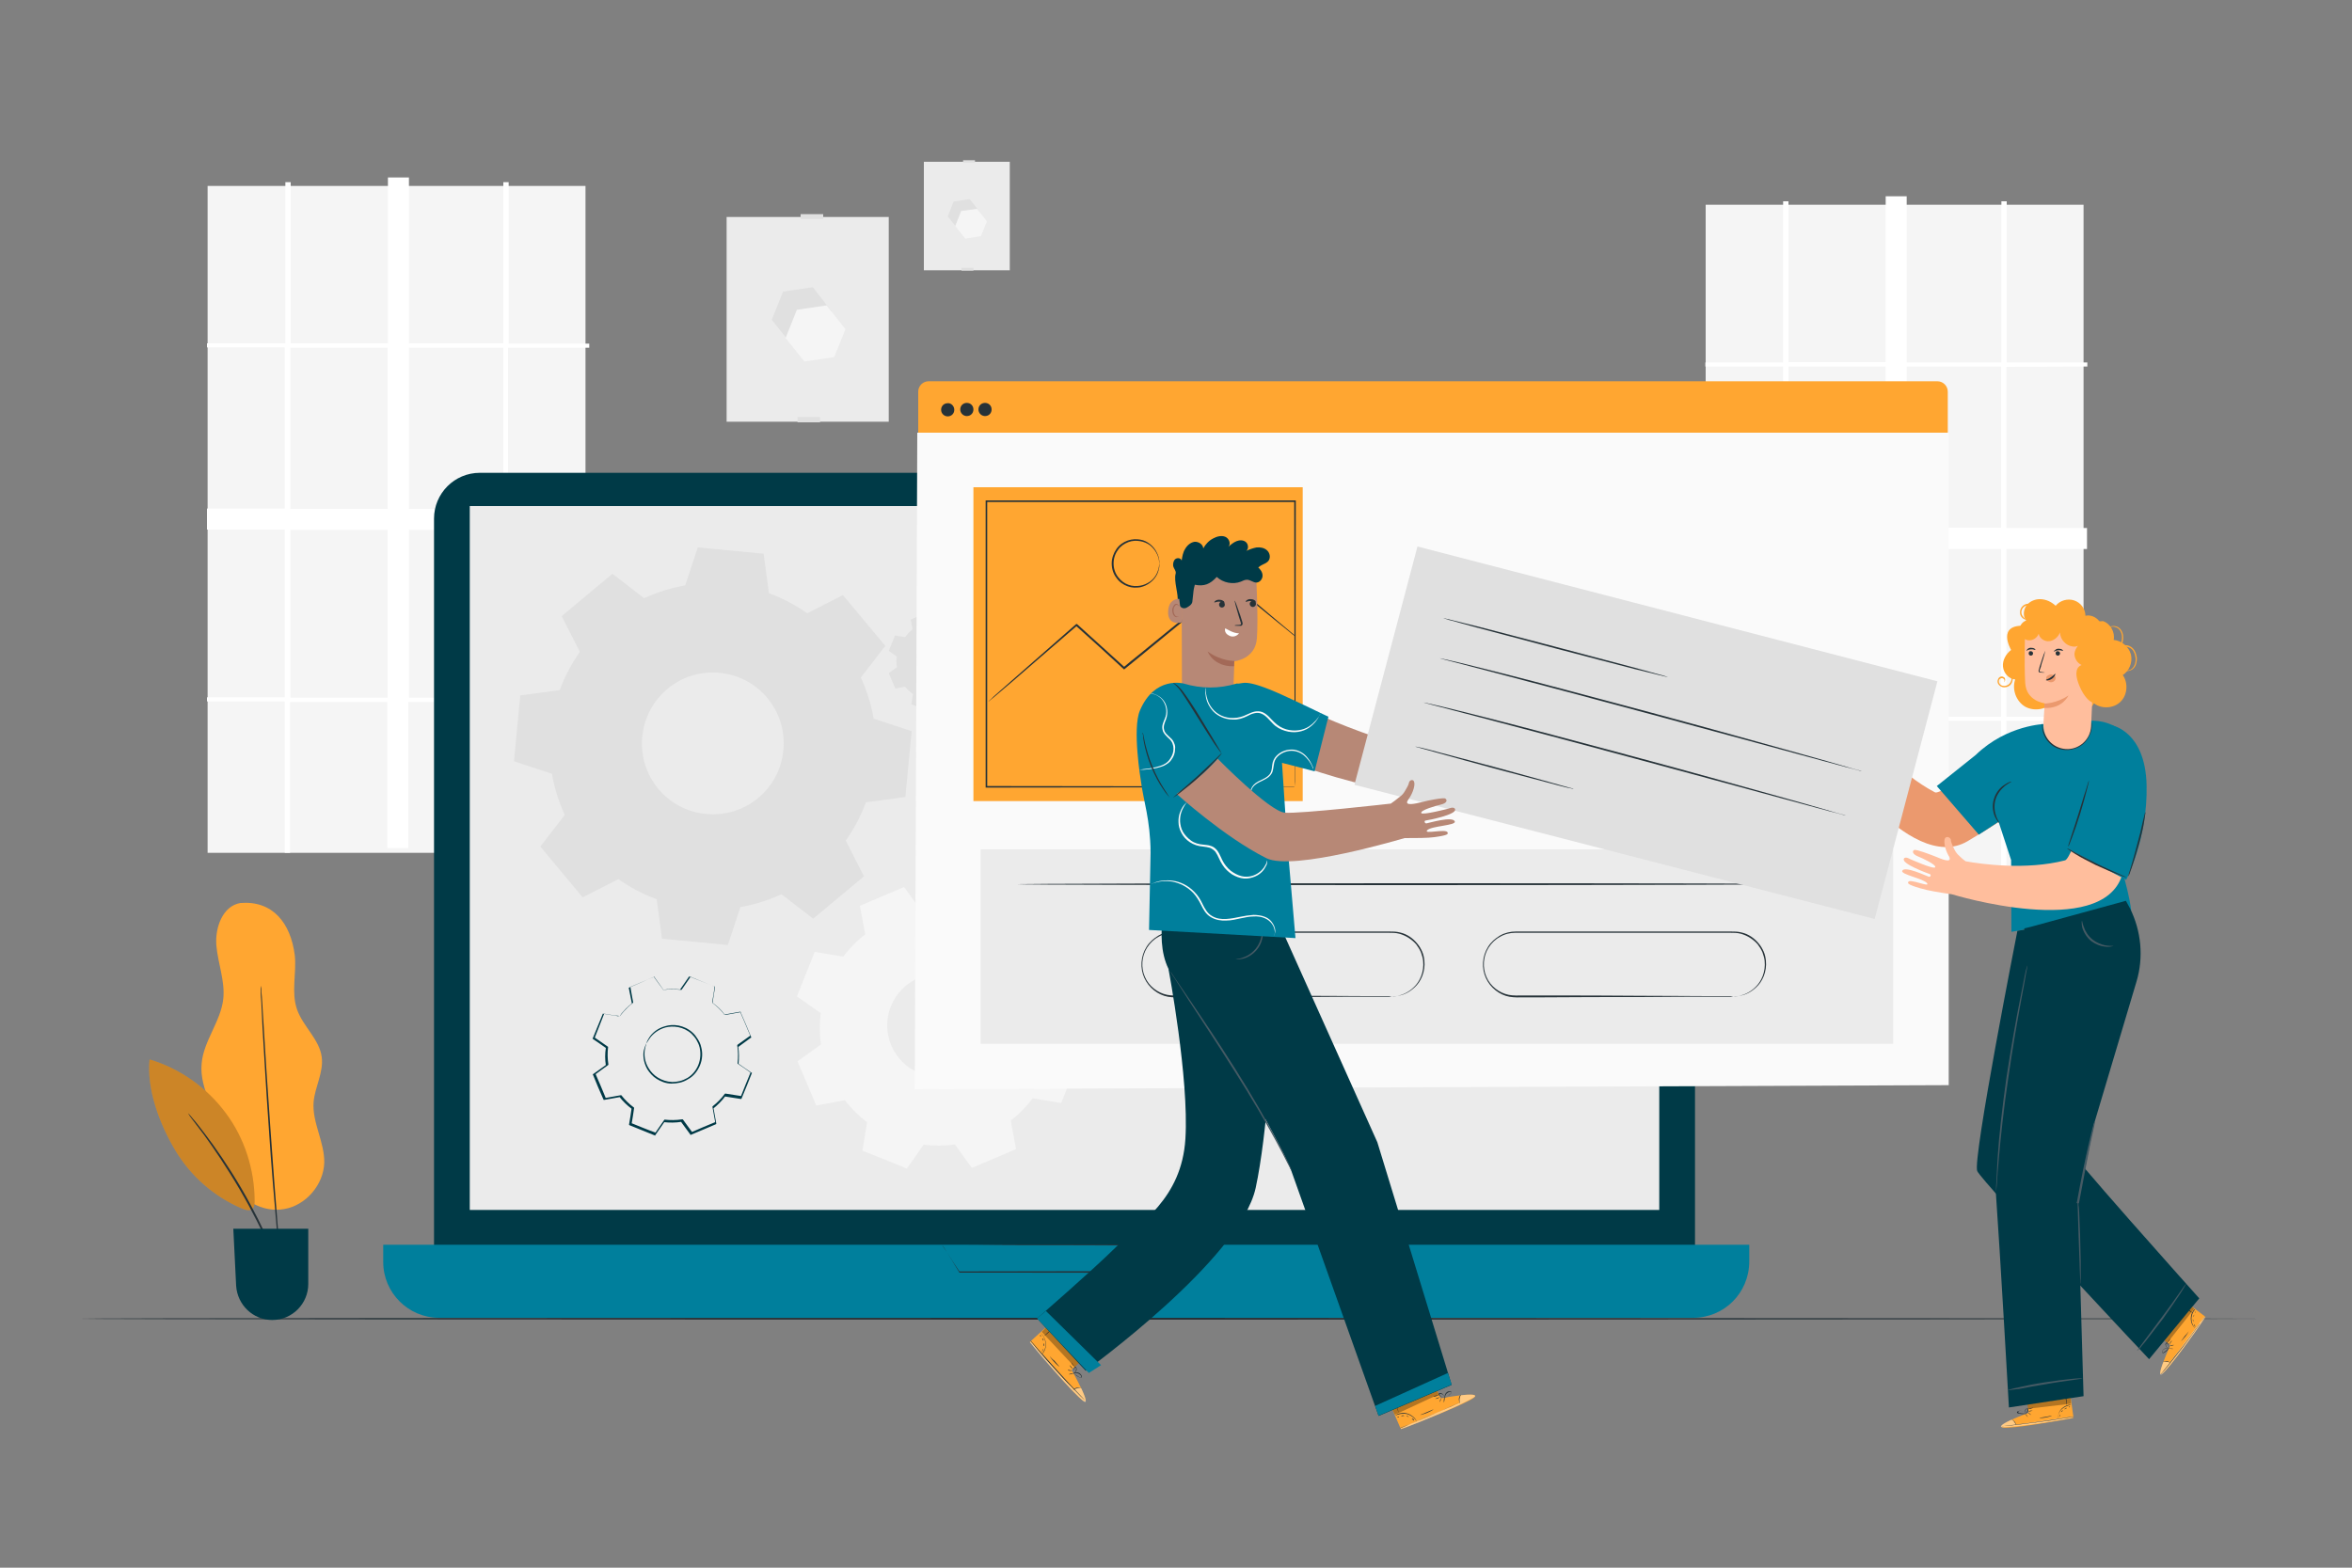 <?xml version="1.0" encoding="utf-8"?>
<!-- Generator: Adobe Illustrator 26.3.1, SVG Export Plug-In . SVG Version: 6.00 Build 0)  -->
<svg version="1.1" id="Ebene_1" xmlns="http://www.w3.org/2000/svg" xmlns:xlink="http://www.w3.org/1999/xlink" x="0px" y="0px"
	 viewBox="0 0 750 500" style="enable-background:new 0 0 750 500;" xml:space="preserve">
<rect x="0" y="0" width="750" height="500" fill="#808080" stroke="none"/>
<style type="text/css">
	.st0{fill:#EBEBEB;}
	.st1{fill:#E0E0E0;}
	.st2{fill:#F5F5F5;}
	.st3{fill:#FFFFFF;}
	.st4{display:none;}
	.st5{display:inline;fill:#EBEBEB;}
	.st6{fill:#263238;}
	.st7{fill:#003A47;}
	.st8{fill:#007F9C;}
	.st9{fill-rule:evenodd;clip-rule:evenodd;fill:#E0E0E0;}
	.st10{fill-rule:evenodd;clip-rule:evenodd;fill:#F5F5F5;}
	.st11{fill:none;}
	.st12{fill:#FFA631;}
	.st13{fill:#FAFAFA;}
	.st14{fill:#EB996E;}
	.st15{opacity:0.4;}
	.st16{opacity:0.3;}
	.st17{fill:#FFBE9D;}
	.st18{fill:none;stroke:#FFFFFF;stroke-width:5.000000e-02;stroke-miterlimit:10;}
	.st19{fill:none;stroke:#4E585D;stroke-width:5.000000e-02;stroke-miterlimit:10;}
	.st20{fill:#455A64;}
	.st21{fill:#B78876;}
	.st22{fill:#A36957;}
	.st23{opacity:0.2;}
</style>
<g id="Background_Complete">
	<g>
		<g>
			<rect x="231.7" y="69.2" class="st0" width="51.7" height="65.3"/>
		</g>
		<g>
			<rect x="254.3" y="133" class="st1" width="7.2" height="1.7"/>
		</g>
		<g>
			<g>
				<polygon class="st1" points="259.2,91.6 249.7,93 246.1,102 252.1,109.5 261.6,108.1 265.1,99.2 				"/>
			</g>
			<g>
				<polygon class="st2" points="263.6,97.4 254.1,98.8 250.5,107.8 256.5,115.3 266,113.9 269.6,105 				"/>
			</g>
		</g>
		<g>
			<rect x="255.3" y="68.3" class="st1" width="7.2" height="1.5"/>
		</g>
	</g>
	<g>
		<g>
			<rect x="294.6" y="51.6" class="st0" width="27.4" height="34.6"/>
		</g>
		<g>
			<rect x="306.6" y="85.4" class="st1" width="3.8" height="0.9"/>
		</g>
		<g>
			<g>
				<polygon class="st1" points="309.2,63.5 304.1,64.3 302.2,69 305.4,73 310.5,72.3 312.4,67.5 				"/>
			</g>
			<g>
				<polygon class="st2" points="311.6,66.6 306.5,67.3 304.6,72.1 307.8,76.1 312.8,75.3 314.7,70.6 				"/>
			</g>
		</g>
		<g>
			<rect x="307.1" y="51.1" class="st1" width="3.8" height="0.8"/>
		</g>
	</g>
	<g>
		<g>
			<rect x="66.2" y="59.3" class="st2" width="120.5" height="212.7"/>
		</g>
		<g>
			<path class="st3" d="M187.9,110.9v-1.3h-25.7V58.1h-1.7v51.4h-30.1V56.6h-6.7v52.9h-31V58.1H91v51.4H66v1.3h24.8v51.4H66v6.7
				h24.8v53.5H66v1.3h24.8V272h1.7v-48.1h31v46.6h6.7v-46.6h30.1V272h1.7v-48.1h25.7v-1.3H162V169h25.7v-6.7H162v-51.4H187.9z
				 M92.6,110.9h31v51.4h-31V110.9z M92.6,222.5V169h31v53.5H92.6z M160.5,222.5h-30.1V169h30.1V222.5z M160.5,162.3h-30.1v-51.4
				h30.1V162.3z"/>
		</g>
	</g>
	<g>
		<g>
			<rect x="543.9" y="65.3" class="st2" width="120.5" height="212.7"/>
		</g>
		<g>
			<path class="st3" d="M665.6,116.9v-1.3h-25.7V64.2h-1.7v51.4H608v-53h-6.7v52.9h-31V64.2h-1.7v51.4h-24.8v1.3h24.8v51.4h-24.8
				v6.7h24.8v53.5h-24.8v1.3h24.8V278h1.7v-48.1h31v46.6h6.7v-46.6h30.1V278h1.7v-48.1h25.7v-1.3h-25.7v-53.5h25.7v-6.7h-25.7V117
				L665.6,116.9L665.6,116.9z M570.3,116.9h31v51.4h-31V116.9z M570.3,228.6v-53.5h31v53.5H570.3z M638.2,228.6H608v-53.5h30.1v53.5
				H638.2z M638.2,168.3H608v-51.4h30.1v51.4H638.2z"/>
		</g>
	</g>
</g>
<g id="Background_Simple" class="st4">
	<path class="st5" d="M146.1,110.3c83.5-71,266.5,89.4,333.5,76.4s163.7,21.3,145.5,99.9c-20.2,87.2-254.6,88.1-357,58.1
		S67.3,177.2,146.1,110.3z"/>
</g>
<g id="Floor">
	<g>
		<g>
			<path class="st6" d="M722.6,420.6c0,0.1-156.1,0.3-348.6,0.3c-192.6,0-348.7-0.1-348.7-0.3s156.1-0.3,348.7-0.3
				C566.5,420.4,722.6,420.5,722.6,420.6z"/>
		</g>
	</g>
</g>
<g id="Device">
	<g>
		<g>
			<g>
				<g>
					<g>
						<path class="st7" d="M525.9,416.7H153c-8,0-14.6-6.5-14.6-14.6V165.4c0-8,6.5-14.6,14.6-14.6h372.9c8,0,14.6,6.5,14.6,14.6
							v236.7C540.4,410.2,533.9,416.7,525.9,416.7z"/>
					</g>
				</g>
				<g>
					<g>
						<path class="st8" d="M539.9,420.3H140c-9.8,0-17.8-8-17.8-17.8V397h435.6v5.5C557.7,412.4,549.8,420.3,539.9,420.3z"/>
					</g>
				</g>
				<g>
					<g>
						<rect x="149.8" y="161.4" class="st0" width="379.3" height="224.5"/>
					</g>
				</g>
				<g>
					<g>
						<g>
							<path class="st6" d="M300.4,397.1c0,0,0.1,0,0.4,0s0.7,0,1.3,0c1.2,0,2.8,0,5,0c4.4,0,10.6,0,18.4-0.1
								c15.6,0,37.3-0.1,61.5-0.1h0.5l-0.2,0.4c-0.8,1.3-1.6,2.7-2.4,4.2c-0.9,1.5-1.7,3-2.6,4.4l-0.1,0.1h-0.1
								c-33.4-0.1-62-0.1-76.1-0.1h-0.1v-0.1c-1.7-2.8-3.1-5-4-6.5c-0.4-0.7-0.8-1.3-1-1.6C300.5,397.2,300.4,397.1,300.4,397.1
								s0.1,0.2,0.4,0.6s0.6,0.9,1.1,1.6c0.9,1.5,2.3,3.6,4.1,6.3l-0.1-0.1c14.1,0,42.6-0.1,76.1-0.1l-0.2,0.1
								c0.8-1.4,1.7-2.9,2.6-4.4c0.8-1.4,1.7-2.9,2.4-4.2l0.2,0.4c-24.1-0.1-45.6-0.1-61.2-0.1c-7.8,0-14.1-0.1-18.5-0.1
								c-2.2,0-3.9,0-5,0c-0.6,0-1,0-1.3,0C300.5,397.1,300.4,397.1,300.4,397.1z"/>
						</g>
					</g>
				</g>
			</g>
		</g>
		<g>
			<g>
				<path class="st9" d="M288.6,203.2c0.7-0.9,1.5-1.8,2.4-2.5l-0.6-3.1l4.9-2.1l1.9,2.6c1.1-0.2,2.3-0.2,3.4,0l1.8-2.6l4.9,2
					l-0.5,3.2c0.9,0.7,1.8,1.5,2.5,2.4l3.1-0.6l2.1,4.9l-2.6,1.9c0.2,1.1,0.2,2.3,0,3.4l2.6,1.8l-2,4.9l-3.2-0.5
					c-0.7,0.9-1.5,1.8-2.4,2.5l0.6,3.1l-4.9,2.1l-1.9-2.6c-1.1,0.2-2.3,0.2-3.4,0l-1.8,2.6l-4.9-2l0.5-3.2c-0.9-0.7-1.8-1.5-2.5-2.4
					l-3.1,0.6l-2.1-4.9l2.6-1.9c-0.2-1.1-0.2-2.3,0-3.4l-2.6-1.8l2-4.9L288.6,203.2L288.6,203.2z M293.8,208.6
					c-1.2,2.9,0.2,6.2,3.1,7.4s6.2-0.2,7.4-3.1c1.2-2.9-0.2-6.2-3.1-7.4S295,205.7,293.8,208.6z"/>
			</g>
			<g>
				<path class="st10" d="M268.9,305.1c2-2.7,4.4-5.1,7-7.1l-1.7-9.1l14.1-6l5.4,7.5c3.3-0.5,6.6-0.5,10-0.1l5.3-7.6l14.2,5.7
					l-1.5,9.1c2.7,2,5.1,4.4,7.1,7l9.1-1.7l6,14.1l-7.5,5.4c0.5,3.3,0.5,6.6,0.1,10l7.6,5.3l-5.7,14.2l-9.1-1.5
					c-2,2.7-4.4,5.1-7,7.1l1.7,9.1l-14.1,6l-5.4-7.5c-3.3,0.5-6.6,0.5-10,0.1l-5.3,7.6L275,367l1.5-9.1c-2.7-2-5.1-4.4-7.1-7
					l-9.1,1.7l-6-14.1l7.5-5.4c-0.5-3.3-0.5-6.6-0.1-10l-7.6-5.3l5.7-14.2L268.9,305.1L268.9,305.1z M284.1,320.9
					c-3.4,8.4,0.7,18,9.1,21.4s18-0.7,21.4-9.1s-0.7-18-9.1-21.4C297,308.4,287.5,312.5,284.1,320.9z"/>
			</g>
			<g>
				<g>
					<path class="st11" d="M197.7,324c1.1-1.5,2.4-2.8,3.9-3.9l-0.9-5l7.8-3.3l3,4.1c1.8-0.3,3.7-0.3,5.5-0.1l2.9-4.2l7.9,3.2
						l-0.8,5.1c1.5,1.1,2.8,2.4,3.9,3.9l5-0.9l3.3,7.8l-4.1,3c0.3,1.8,0.3,3.7,0.1,5.5l4.2,2.9l-3.2,7.9l-5.1-0.8
						c-1.1,1.5-2.4,2.8-3.9,3.9l0.9,5l-7.8,3.3l-3-4.1c-1.8,0.3-3.7,0.3-5.5,0.1l-2.9,4.2l-7.9-3.2l0.8-5.1
						c-1.5-1.1-2.8-2.4-3.9-3.9l-5,0.9l-3.3-7.8l4.1-3c-0.3-1.8-0.3-3.7-0.1-5.5l-4.2-2.9l3.2-7.9L197.7,324L197.7,324z
						 M206.1,332.8c-1.9,4.7,0.4,9.9,5,11.8c4.7,1.9,9.9-0.4,11.8-5c1.9-4.7-0.4-9.9-5-11.8S208,328.1,206.1,332.8z"/>
				</g>
				<g>
					<g>
						<path class="st7" d="M206.1,332.8c0,0,0.2-0.8,1-2s2.4-2.8,5-3.5c1.3-0.4,2.7-0.5,4.3-0.2c1.5,0.3,3.1,1,4.4,2.2
							c0.7,0.6,1.2,1.3,1.7,2.1c0.5,0.8,0.9,1.6,1.1,2.6c0.5,1.8,0.4,3.9-0.4,5.8c-0.8,1.9-2.1,3.5-3.8,4.4
							c-0.8,0.5-1.7,0.9-2.6,1.1c-0.9,0.2-1.8,0.3-2.7,0.3c-1.8,0-3.4-0.7-4.7-1.5s-2.3-2-3-3.1c-1.3-2.3-1.4-4.6-1.1-6
							C205.7,333.5,206.1,332.8,206.1,332.8c0.1,0-0.3,0.8-0.5,2.2c-0.2,1.4-0.1,3.6,1.3,5.8c0.7,1.1,1.6,2.1,2.9,2.9
							c1.3,0.8,2.8,1.3,4.5,1.4c0.8,0,1.7-0.1,2.5-0.3c0.8-0.2,1.7-0.6,2.4-1c1.5-0.9,2.8-2.4,3.5-4.2c0.7-1.8,0.8-3.7,0.4-5.5
							c-0.2-0.9-0.6-1.7-1-2.4c-0.4-0.7-1-1.4-1.6-2c-1.2-1.1-2.7-1.8-4.2-2.1c-1.5-0.3-2.9-0.2-4.1,0.1c-2.5,0.7-4.1,2.2-4.9,3.3
							C206.5,332.1,206.2,332.8,206.1,332.8z"/>
					</g>
				</g>
				<g>
					<g>
						<path class="st7" d="M197.7,324c0,0-0.1,0-0.3,0s-0.6-0.1-1-0.1c-0.9-0.1-2.1-0.3-3.8-0.6l0.1-0.1c-0.8,2-1.8,4.7-3.1,7.9
							v-0.2c1.3,0.9,2.7,1.9,4.2,2.9l0.1,0.1v0.1c-0.2,1.7-0.2,3.6,0.1,5.5v0.1l-0.1,0.1c-1.3,0.9-2.7,2-4.1,3l0.1-0.2
							c1.1,2.5,2.2,5.1,3.3,7.8l-0.2-0.1c1.6-0.3,3.3-0.6,5-0.9h0.1l0.1,0.1c1,1.3,2.4,2.7,3.9,3.8l0.1,0.1v0.1
							c-0.2,1.6-0.5,3.3-0.8,5.1l-0.1-0.3c2.5,1,5.1,2.1,7.9,3.1l-0.3,0.1c0.9-1.3,1.9-2.8,2.9-4.2l0.1-0.1h0.1
							c1.7,0.2,3.6,0.2,5.5-0.1h0.2l0.1,0.1c0.9,1.3,2,2.7,3,4.1l-0.3-0.1c2.5-1.1,5.1-2.2,7.8-3.3l-0.2,0.3c-0.3-1.6-0.6-3.3-0.9-5
							v-0.2l0.1-0.1c1.4-1.1,2.7-2.4,3.8-3.9l0,0l0.1-0.1h0.2c1.7,0.3,3.4,0.5,5.1,0.8l-0.3,0.2c1.1-2.7,2.1-5.3,3.2-7.9l0.1,0.3
							c-1.4-1-2.8-2-4.2-2.9l-0.1-0.1V339c0.2-1.8,0.2-3.7-0.1-5.5v-0.2l0.1-0.1c1.4-1,2.8-2,4.2-3l-0.1,0.3
							c-1.1-2.7-2.2-5.3-3.3-7.8l0.3,0.1c-1.7,0.3-3.4,0.6-5,0.9h-0.1l-0.1-0.1c-1.1-1.5-2.5-2.8-3.9-3.8l-0.1-0.1v-0.1
							c0.3-1.7,0.6-3.4,0.8-5.1l0.1,0.2c-2.8-1.1-5.4-2.2-7.9-3.2l0.2-0.1c-1,1.5-2,2.9-2.9,4.2l-0.1,0.1h-0.1
							c-1.9-0.2-3.8-0.2-5.5,0h-0.1l-0.1-0.1c-1.1-1.5-2.1-2.9-3-4.2l0.2,0.1c-3,1.3-5.6,2.4-7.8,3.3l0.1-0.1c0.4,2,0.6,3.7,0.9,5
							v0.1l0,0c-1.5,1.1-2.4,2.2-3,2.8c-0.3,0.3-0.5,0.6-0.7,0.8C197.8,324,197.7,324.1,197.7,324c0,0,0.1-0.1,0.2-0.3
							c0.1-0.2,0.3-0.5,0.6-0.8c0.6-0.7,1.5-1.7,3-2.9v0.1c-0.3-1.4-0.6-3-1-5V315h0.1c2.2-0.9,4.8-2.1,7.8-3.4h0.1l0.1,0.1
							c0.9,1.3,1.9,2.6,3,4.1l-0.2-0.1c1.7-0.3,3.6-0.3,5.6-0.1l-0.2,0.1c0.9-1.3,1.9-2.7,2.9-4.2l0.1-0.1l0.1,0.1
							c2.5,1,5.1,2,7.9,3.1l0.2,0.1v0.2c-0.3,1.6-0.5,3.3-0.8,5.1l-0.1-0.2c1.5,1.1,2.8,2.4,4,3.9l-0.2-0.1c1.6-0.3,3.3-0.6,5-0.9
							h0.2l0.1,0.2c1.1,2.5,2.2,5.1,3.3,7.8l0.1,0.2l-0.2,0.1c-1.4,1-2.7,2-4.1,3l0.1-0.2c0.3,1.8,0.3,3.7,0.1,5.6l-0.1-0.2
							c1.4,1,2.8,1.9,4.2,2.9l0.2,0.1l-0.1,0.2c-1,2.6-2.1,5.2-3.2,7.9l-0.1,0.2h-0.2c-1.7-0.3-3.4-0.5-5.1-0.8l0.2-0.1l0,0
							c-1.1,1.5-2.5,2.9-3.9,4l0.1-0.3c0.3,1.7,0.6,3.4,0.9,5v0.2l-0.2,0.1c-2.7,1.1-5.3,2.3-7.8,3.3l-0.2,0.1l-0.1-0.2
							c-1-1.4-2.1-2.9-3-4.1l0.2,0.1c-1.9,0.3-3.8,0.3-5.6,0.1l0.2-0.1c-1,1.5-2,2.9-2.9,4.2l-0.1,0.2l-0.2-0.1
							c-2.7-1.1-5.4-2.2-7.9-3.2l-0.2-0.1v-0.2c0.3-1.8,0.6-3.5,0.8-5.1l0.1,0.2c-1.6-1.2-2.9-2.5-4-3.9l0.2,0.1
							c-1.8,0.3-3.5,0.6-5,0.9h-0.2l-0.1-0.2c-1.2-2.7-2.3-5.3-3.3-7.8l-0.1-0.1l0.1-0.1c1.5-1,2.9-2.1,4.2-3l-0.1,0.2
							c-0.3-1.9-0.3-3.8,0-5.6l0.1,0.1c-1.5-1.1-2.9-2-4.2-2.9l-0.1-0.1v-0.1c1.3-3.2,2.4-5.8,3.2-7.8v-0.1h0.1
							c1.6,0.3,2.9,0.5,3.7,0.6c0.4,0.1,0.7,0.1,1,0.2C197.6,324,197.7,324,197.7,324z"/>
					</g>
				</g>
			</g>
			<g>
				<path class="st9" d="M178.5,220.1c1.6-4.4,3.8-8.5,6.4-12.2l-5.8-11.4l16.2-13.5l10.1,7.8c4.1-1.9,8.5-3.3,13.1-4.1l4-12.1l21,2
					l1.7,12.6c4.4,1.6,8.5,3.8,12.2,6.4l11.4-5.8l13.5,16.2l-7.8,10.1c1.9,4.1,3.3,8.5,4.1,13.1l12.1,4l-2,21l-12.6,1.7
					c-1.6,4.4-3.8,8.5-6.4,12.2l5.8,11.4L259.3,293l-10.1-7.8c-4.1,1.9-8.5,3.3-13.1,4.1l-4,12.1l-21-2l-1.7-12.6
					c-4.4-1.6-8.5-3.8-12.2-6.4l-11.4,5.8L172.3,270l7.8-10.1c-1.9-4.1-3.3-8.5-4.1-13.1l-12.1-4l2-21L178.5,220.1L178.5,220.1z
					 M204.8,235c-1.2,12.5,8,23.5,20.4,24.6c12.5,1.2,23.5-8,24.6-20.4c1.2-12.5-8-23.5-20.4-24.6C217,213.4,206,222.5,204.8,235z"
					/>
			</g>
		</g>
	</g>
</g>
<g id="Computer_window">
	<g>
		<g>
			<g>
				<g>
					<g>
						<g>
							<g>
								<path class="st12" d="M617.8,345.9H296.1c-1.8,0-3.3-1.5-3.3-3.3V124.9c0-1.8,1.5-3.3,3.3-3.3h321.7c1.8,0,3.3,1.5,3.3,3.3
									v217.7C621.1,344.4,619.6,345.9,617.8,345.9z"/>
							</g>
						</g>
					</g>
					<g>
						<g>
							<g>
								<polygon class="st13" points="621.4,346.1 291.7,347.4 292.5,138 621.4,138 								"/>
							</g>
						</g>
					</g>
					<g>
						<g>
							<g>
								<path class="st6" d="M316.2,130.6c0,1.2-0.9,2.1-2.1,2.1c-1.1,0-2.1-0.9-2.1-2.1c0-1.2,0.9-2.1,2.1-2.1
									C315.3,128.5,316.2,129.4,316.2,130.6z"/>
							</g>
						</g>
					</g>
					<g>
						<g>
							<g>
								<path class="st6" d="M304.3,130.7c0,1.2-0.9,2.1-2.1,2.1c-1.1,0-2.1-0.9-2.1-2.1s0.9-2.1,2.1-2.1
									C303.3,128.5,304.3,129.5,304.3,130.7z"/>
							</g>
						</g>
					</g>
					<g>
						<g>
							<g>
								<path class="st6" d="M310.4,130.6c0,1.2-0.9,2.1-2.1,2.1c-1.1,0-2.1-0.9-2.1-2.1c0-1.2,0.9-2.1,2.1-2.1
									S310.4,129.4,310.4,130.6z"/>
							</g>
						</g>
					</g>
				</g>
			</g>
		</g>
		<g>
			<g>
				<rect x="312.7" y="270.9" class="st0" width="291" height="62"/>
			</g>
			<g>
				<g>
					<g>
						<path class="st6" d="M576.5,282c0,0.1-56.5,0.3-126.1,0.3c-69.7,0-126.2-0.1-126.2-0.3c0-0.1,56.5-0.3,126.2-0.3
							C520,281.7,576.5,281.8,576.5,282z"/>
					</g>
				</g>
				<g>
					<g>
						<path class="st6" d="M443.8,317.9c0,0,0.7,0,2-0.3s3.3-1,5.1-2.8c1.8-1.7,3.3-4.8,2.9-8.4c-0.1-0.9-0.4-1.8-0.7-2.7
							c-0.4-0.9-0.9-1.7-1.5-2.5c-1.3-1.5-3.2-2.8-5.4-3.4c-1.1-0.3-2.2-0.3-3.5-0.3c-1.2,0-2.4,0-3.7,0c-2.5,0-5.1,0-7.8,0
							c-5.4,0-11.2,0-17.3,0c-12.2,0-25.5,0-39.6,0c-1.7,0-3.4,0.4-4.9,1.3c-1.5,0.8-2.7,2-3.6,3.4c-1.8,2.8-2,6.5-0.7,9.4
							c1.3,3,4.1,5.1,7.1,5.7c1.5,0.3,3.1,0.2,4.7,0.2s3.1,0,4.6,0c12.2,0,23.1,0,32.3,0.1c9.2,0,16.6,0.1,21.8,0.1
							c2.6,0,4.5,0,5.9,0c0.7,0,1.2,0,1.5,0C443.7,317.9,443.8,317.9,443.8,317.9s-0.2,0-0.5,0c-0.4,0-0.9,0-1.5,0
							c-1.4,0-3.4,0-5.9,0c-5.2,0-12.6,0-21.8,0.1c-9.2,0-20.2,0-32.3,0.1c-1.5,0-3.1,0-4.6,0s-3.1,0.1-4.8-0.2
							c-3.2-0.6-6.1-2.9-7.5-6s-1.2-6.9,0.7-9.9c0.9-1.5,2.3-2.7,3.8-3.6c1.6-0.9,3.3-1.3,5.1-1.3c14,0,27.4,0,39.6,0
							c6.1,0,11.9,0,17.3,0c2.7,0,5.3,0,7.8,0c1.3,0,2.5,0,3.7,0s2.4,0,3.5,0.3c2.3,0.5,4.2,1.9,5.5,3.5c0.7,0.8,1.2,1.7,1.6,2.6
							s0.6,1.9,0.7,2.8c0.4,3.7-1.2,6.9-3.1,8.6c-1.9,1.8-3.9,2.5-5.2,2.7c-0.7,0.1-1.2,0.2-1.5,0.2
							C444,317.9,443.8,317.9,443.8,317.9z"/>
					</g>
				</g>
				<g>
					<g>
						<path class="st6" d="M552.7,317.9c0,0,0.7,0,2-0.3s3.3-1,5.1-2.8c1.8-1.7,3.3-4.8,2.9-8.4c-0.1-0.9-0.4-1.8-0.7-2.7
							c-0.4-0.9-0.9-1.7-1.5-2.5c-1.3-1.5-3.2-2.8-5.4-3.4c-1.1-0.3-2.2-0.3-3.5-0.3c-1.2,0-2.4,0-3.7,0c-2.5,0-5.1,0-7.8,0
							c-5.4,0-11.2,0-17.3,0c-12.2,0-25.5,0-39.6,0c-1.7,0-3.4,0.4-4.9,1.3c-1.5,0.8-2.7,2-3.6,3.4c-1.8,2.8-2,6.5-0.7,9.4
							c1.3,3,4.1,5.1,7.1,5.7c1.5,0.3,3.1,0.2,4.7,0.2s3.1,0,4.6,0c12.2,0,23.1,0,32.3,0.1c9.2,0,16.6,0.1,21.8,0.1
							c2.6,0,4.5,0,5.9,0c0.7,0,1.2,0,1.5,0C552.6,317.9,552.7,317.9,552.7,317.9s-0.2,0-0.5,0c-0.4,0-0.9,0-1.5,0
							c-1.4,0-3.4,0-5.9,0c-5.2,0-12.6,0-21.8,0.1c-9.2,0-20.2,0-32.3,0.1c-1.5,0-3.1,0-4.6,0s-3.1,0.1-4.8-0.2
							c-3.2-0.6-6.1-2.9-7.5-6s-1.2-6.9,0.7-9.9c0.9-1.5,2.3-2.7,3.8-3.6c1.6-0.9,3.3-1.3,5.1-1.3c14,0,27.4,0,39.6,0
							c6.1,0,11.9,0,17.3,0c2.7,0,5.3,0,7.8,0c1.3,0,2.5,0,3.7,0s2.4,0,3.5,0.3c2.3,0.5,4.2,1.9,5.5,3.5c0.7,0.8,1.2,1.7,1.6,2.6
							c0.4,0.9,0.6,1.9,0.7,2.8c0.4,3.7-1.2,6.9-3.1,8.6c-1.9,1.8-3.9,2.5-5.2,2.7c-0.7,0.1-1.2,0.2-1.5,0.2
							C552.9,317.9,552.7,317.9,552.7,317.9z"/>
					</g>
				</g>
			</g>
		</g>
		<g>
			<rect x="310.4" y="155.4" class="st12" width="105" height="100.1"/>
		</g>
		<g>
			<g>
				<g>
					<path class="st6" d="M412.9,251c0,0,0-0.6,0-1.7c0-1.1,0-2.8,0-4.9c0-4.3,0-10.5-0.1-18.5c0-15.9-0.1-38.7-0.1-66l0.2,0.2
						c-28.4,0-62.2,0-98.4,0l0,0l0.3-0.3c0,33.2,0,64.4,0,91.1l-0.2-0.2c29.4,0,54,0.1,71.2,0.1c8.6,0,15.4,0,20.1,0.1
						c2.3,0,4.1,0,5.3,0c0.6,0,1,0,1.4,0C412.7,251,412.9,251,412.9,251s-0.1,0-0.4,0s-0.8,0-1.3,0c-1.2,0-3,0-5.3,0
						c-4.6,0-11.4,0-20,0.1c-17.3,0-41.9,0.1-71.4,0.1h-0.2V251c0-26.7,0-57.9,0-91.1v-0.3h0.3l0,0c36.2,0,70,0,98.4,0h0.2v0.2
						c0,27.4-0.1,50.2-0.1,66.2c0,7.9,0,14.2-0.1,18.5c0,2.1,0,3.7,0,4.8C412.9,250.4,412.9,251,412.9,251z"/>
				</g>
			</g>
			<g>
				<g>
					<path class="st6" d="M412.9,202.9c0,0-0.1-0.1-0.4-0.3s-0.6-0.5-1.1-0.9c-1-0.8-2.4-2-4.2-3.4c-3.7-3-8.9-7.3-15.2-12.5h0.3
						c-8.1,6.6-18,14.8-28.8,23.6c-1.7,1.4-3.3,2.7-4.9,4l-0.2,0.1l-0.2-0.2c-5.3-4.9-10.4-9.5-15.1-13.7h0.3
						c-8.4,7.2-15.5,13.4-20.5,17.7c-2.5,2.1-4.5,3.8-5.9,5c-0.7,0.6-1.2,1-1.6,1.3c-0.2,0.1-0.3,0.2-0.4,0.3s-0.1,0.1-0.1,0.1
						s0,0,0.1-0.1s0.2-0.2,0.4-0.4c0.4-0.3,0.9-0.8,1.5-1.4c1.4-1.2,3.3-2.9,5.8-5.1c5-4.4,12.1-10.6,20.4-17.9l0.2-0.1l0.2,0.1
						c4.6,4.2,9.7,8.8,15.1,13.7h-0.3c1.6-1.3,3.2-2.7,4.9-4c10.8-8.8,20.7-16.9,28.8-23.5l0.1-0.1l0.1,0.1
						c6.3,5.3,11.5,9.6,15.1,12.7c1.8,1.5,3.2,2.7,4.2,3.5c0.5,0.4,0.8,0.7,1.1,0.9C412.8,202.7,412.9,202.9,412.9,202.9z"/>
				</g>
			</g>
			<g>
				<g>
					<path class="st6" d="M369.7,179.7c-0.1,0,0-0.7-0.3-1.8s-1.1-2.7-2.7-4c-0.8-0.6-1.9-1.1-3.1-1.3s-2.5-0.2-3.8,0.3
						s-2.5,1.3-3.3,2.5c-0.9,1.2-1.4,2.7-1.4,4.3s0.5,3.1,1.4,4.3s2.1,2.1,3.3,2.5c1.3,0.5,2.6,0.5,3.8,0.3c1.2-0.2,2.2-0.7,3.1-1.3
						c1.7-1.2,2.4-2.9,2.7-4C369.7,180.4,369.6,179.7,369.7,179.7c0,0,0,0.2,0,0.5s0,0.8-0.2,1.4c-0.2,1.2-1,2.9-2.7,4.2
						c-0.9,0.7-1.9,1.2-3.2,1.5c-1.3,0.2-2.7,0.2-4-0.3c-1.4-0.5-2.7-1.4-3.6-2.7c-1-1.3-1.5-2.9-1.5-4.6c0-1.7,0.6-3.3,1.5-4.6
						s2.2-2.2,3.6-2.7s2.8-0.5,4-0.3c1.3,0.2,2.3,0.8,3.2,1.5c1.7,1.4,2.4,3.1,2.7,4.2c0.1,0.6,0.2,1.1,0.2,1.4
						C369.7,179.6,369.7,179.7,369.7,179.7z"/>
				</g>
			</g>
		</g>
	</g>
</g>
<g id="Character_2">
	<g>
		<g>
			<g>
				<path class="st14" d="M648.5,253.7l-11.3-14.1c0,0-18.2,14.2-20.2,13.1c-11.4-6-20.6-17-23.8-21c-0.1-0.7-0.2-1.6-0.3-2.6
					c-0.1-0.9,0-1.7,0.2-2.6c0.3-1,0.7-2.4,1.1-3c0.6-0.8-0.2-1.9-1-1.6c-0.9,0.3-2.5,2.5-3,5.7s-3-1.2-4-2.8
					c-0.9-1.6-4.1-6.4-4.8-6.5c-1.1-0.1-1.4,1-0.4,2.5c1,1.6,3.6,6.5,2.7,6.9c-0.9,0.4-5.5-7.7-5.5-7.7s-0.7-1.9-1.7-1.4
					c-1.8,0.9,3.8,9.2,4.3,10c0.4,0.5-0.5,1.1-0.9,0.5s-4.5-8.3-6.3-7.4c-1.4,0.7,4.5,6.9,4.5,8.9c0,2.1-4-5.2-5.4-4.5
					c-0.5,0.3-0.8,0.5,2.1,4.3c1.4,1.8,4.3,4.9,7,7.6l0,0c0,0,26.9,41.3,45.6,30.3C647.1,256.7,648.5,253.7,648.5,253.7z"/>
			</g>
		</g>
	</g>
	<g>
		<g>
			<g>
				<g>
					<g>
						<g>
							<g>
								<g>
									<path class="st12" d="M692.1,429l-5.8-4.5l8.4-11l8.6,6.5l-0.5,0.7c-2.1,3.2-11.1,15.9-13.3,17.4
										C687.1,439.9,692.1,429,692.1,429z"/>
								</g>
							</g>
						</g>
					</g>
					<g class="st15">
						<g>
							<g>
								<path class="st3" d="M689.8,434.5c0,0-1.6,4-0.7,4c0.8,0,10.4-12.5,14.1-18.4l-0.3-0.2l-11,14.7
									C692,434.6,690.3,433.9,689.8,434.5z"/>
							</g>
						</g>
					</g>
					<g>
						<g>
							<g>
								<g>
									<path class="st6" d="M703.1,419.7c0,0,0,0.1-0.1,0.2c-0.1,0.2-0.2,0.4-0.4,0.6c-0.4,0.6-0.9,1.2-1.4,2.1
										c-1.2,1.7-3,4.1-4.9,6.7c-2,2.6-3.8,4.9-5.1,6.5c-0.6,0.8-1.2,1.4-1.6,1.9c-0.2,0.2-0.3,0.4-0.4,0.5
										c-0.1,0.1-0.2,0.2-0.2,0.2s0-0.1,0.1-0.2c0.1-0.2,0.3-0.3,0.4-0.5c0.4-0.5,0.9-1.2,1.6-2c1.3-1.7,3.1-4,5.1-6.5
										c2-2.6,3.7-4.9,4.9-6.6c0.6-0.8,1.1-1.5,1.5-2c0.2-0.2,0.3-0.4,0.4-0.5C703.1,419.8,703.1,419.7,703.1,419.7z"/>
								</g>
							</g>
						</g>
					</g>
					<g>
						<g>
							<g>
								<g>
									<path class="st6" d="M692.2,434.7c0,0-0.5-0.3-1.2-0.4s-1.3,0.1-1.3,0.1s0.5-0.3,1.3-0.3
										C691.7,434.3,692.2,434.7,692.2,434.7z"/>
								</g>
							</g>
						</g>
					</g>
					<g>
						<g>
							<g>
								<g>
									<path class="st6" d="M693,430.2c0,0-0.3,0.1-0.7,0s-0.7-0.1-0.7-0.1s0.3-0.1,0.7,0C692.7,430.1,693,430.2,693,430.2z"/>
								</g>
							</g>
						</g>
					</g>
					<g>
						<g>
							<g>
								<g>
									<path class="st6" d="M693.2,429c0,0-0.2,0.1-0.6,0.2c-0.3,0.1-0.6,0.1-0.6,0c0,0,0.2-0.1,0.6-0.2
										C692.9,429,693.2,428.9,693.2,429z"/>
								</g>
							</g>
						</g>
					</g>
					<g>
						<g>
							<g>
								<g>
									<path class="st6" d="M692.6,427.6c0,0-0.1,0.3-0.4,0.6c-0.2,0.3-0.5,0.6-0.5,0.5c0,0,0.1-0.3,0.4-0.6
										C692.3,427.8,692.5,427.6,692.6,427.6z"/>
								</g>
							</g>
						</g>
					</g>
					<g>
						<g>
							<g>
								<g>
									<path class="st6" d="M692,426.9c0,0,0,0.4-0.3,0.8s-0.6,0.6-0.6,0.6s0.2-0.3,0.5-0.7C691.8,427.2,692,426.9,692,426.9z"/>
								</g>
							</g>
						</g>
					</g>
					<g>
						<g>
							<g>
								<g>
									<path class="st6" d="M691.7,429.9c0,0-0.2,0.3-0.5,0.7c-0.2,0.2-0.4,0.4-0.7,0.6c-0.2,0.1-0.3,0.2-0.5,0.3
										c-0.1,0-0.2,0.1-0.4,0c-0.1-0.1-0.2-0.2-0.2-0.3c0.2-0.9,1.1-1.3,1.6-1.3c0.3,0,0.5,0.1,0.6,0.1c0.1,0.1,0.2,0.1,0.2,0.1
										s-0.3-0.2-0.8-0.1c-0.3,0-0.6,0.1-0.9,0.3c-0.3,0.2-0.6,0.5-0.6,0.9c0,0.2,0.2,0.2,0.3,0.2c0.2-0.1,0.3-0.2,0.5-0.3
										c0.3-0.2,0.5-0.4,0.7-0.6C691.5,430.1,691.7,429.9,691.7,429.9z"/>
								</g>
							</g>
						</g>
					</g>
					<g>
						<g>
							<g>
								<g>
									<path class="st6" d="M691.6,430.1c0,0-0.3,0-0.6-0.3c-0.1-0.1-0.3-0.3-0.4-0.6c-0.1-0.2-0.2-0.6,0.1-0.9
										c0.1-0.1,0.4-0.1,0.5,0s0.2,0.2,0.2,0.4c0.1,0.2,0.1,0.5,0.2,0.7C691.7,429.8,691.7,430,691.6,430.1c0-0.1,0-0.3-0.1-0.7
										c0-0.2-0.1-0.4-0.2-0.6c-0.1-0.2-0.3-0.5-0.5-0.3s-0.1,0.5-0.1,0.7c0.1,0.2,0.2,0.4,0.3,0.5
										C691.4,430,691.7,430.1,691.6,430.1z"/>
								</g>
							</g>
						</g>
					</g>
					<g>
						<g>
							<g>
								<g>
									<path class="st6" d="M700,417.6c0,0-0.3,0.3-0.6,0.8s-0.6,1.4-0.6,2.3c0,1,0.4,1.8,0.7,2.3s0.6,0.8,0.6,0.8s-0.1,0-0.2-0.2
										c-0.1-0.1-0.3-0.3-0.5-0.6c-0.4-0.5-0.8-1.4-0.8-2.4s0.3-1.9,0.7-2.4c0.2-0.3,0.3-0.5,0.5-0.6
										C699.9,417.7,700,417.6,700,417.6z"/>
								</g>
							</g>
						</g>
					</g>
					<g>
						<g>
							<g>
								<g>
									<path class="st6" d="M694.5,415.3c0,0,1.1,0.7,2.3,1.6c1.3,0.9,2.3,1.7,2.2,1.8c0,0-1.1-0.7-2.3-1.6
										C695.5,416.1,694.5,415.3,694.5,415.3z"/>
								</g>
							</g>
						</g>
					</g>
					<g>
						<g>
							<g>
								<g>
									<path class="st6" d="M698,424.5c0,0-0.4,0.8-1.1,1.7c-0.7,0.9-1.3,1.5-1.4,1.5c0,0,0.6-0.7,1.2-1.6
										C697.5,425.3,698,424.5,698,424.5z"/>
								</g>
							</g>
						</g>
					</g>
					<g>
						<g>
							<g>
								<g>
									<path class="st6" d="M699.7,422.4c0,0,0.1,0.2,0.2,0.4c0.1,0.2,0.2,0.3,0.2,0.4c0,0-0.2-0.1-0.3-0.3
										C699.6,422.6,699.6,422.4,699.7,422.4z"/>
								</g>
							</g>
						</g>
					</g>
					<g>
						<g>
							<g>
								<g>
									<path class="st6" d="M699.3,420.8c0,0,0.1,0.2,0.1,0.4c0,0.2,0,0.4,0,0.4s-0.1-0.2-0.1-0.4
										C699.2,421,699.2,420.8,699.3,420.8z"/>
								</g>
							</g>
						</g>
					</g>
					<g>
						<g>
							<g>
								<g>
									<path class="st6" d="M699.7,419.3c0,0-0.1,0.2-0.1,0.4c-0.1,0.2-0.1,0.4-0.1,0.4s-0.1-0.2,0-0.4
										C699.5,419.4,699.7,419.3,699.7,419.3z"/>
								</g>
							</g>
						</g>
					</g>
					<g>
						<g>
							<g>
								<g>
									<path class="st6" d="M700.1,418.3c0,0,0.1,0.1,0,0.2c0,0.1-0.1,0.2-0.1,0.2s-0.1-0.1,0-0.2
										C700,418.4,700.1,418.3,700.1,418.3z"/>
								</g>
							</g>
						</g>
					</g>
				</g>
			</g>
			<g class="st16">
				<polygon points="699.7,417.4 691.1,428.3 689.8,427.2 699,416.8 				"/>
			</g>
		</g>
		<g>
			<g>
				<g>
					<g>
						<g>
							<g>
								<g>
									<path class="st12" d="M646.9,450.6l-0.9-7.3l13.7-1.8l1.5,10.7l-0.8,0.2c-3.7,0.7-19.1,3.4-21.7,2.9
										C635.6,454.7,646.9,450.6,646.9,450.6z"/>
								</g>
							</g>
						</g>
					</g>
					<g class="st15">
						<g>
							<g>
								<path class="st3" d="M641.4,452.8c0,0-3.9,1.7-3.3,2.3c0.6,0.6,16.2-1.5,23-3l-0.1-0.3l-18.2,2.6
									C642.9,454.4,642.2,452.7,641.4,452.8z"/>
							</g>
						</g>
					</g>
					<g>
						<g>
							<g>
								<g>
									<path class="st6" d="M661.3,451.8c0,0-0.1,0-0.2,0.1c-0.2,0-0.4,0.1-0.7,0.1c-0.7,0.1-1.5,0.3-2.5,0.4
										c-2.1,0.4-5,0.8-8.2,1.2c-3.2,0.4-6.1,0.8-8.2,1c-1,0.1-1.8,0.2-2.5,0.2c-0.3,0-0.5,0-0.7,0.1c-0.2,0-0.2,0-0.2,0
										s0.1,0,0.2,0c0.2,0,0.4-0.1,0.7-0.1c0.7-0.1,1.5-0.2,2.5-0.3c2.1-0.2,5-0.6,8.2-1s6.1-0.9,8.2-1.2c1-0.2,1.8-0.3,2.5-0.4
										c0.3,0,0.5-0.1,0.7-0.1C661.2,451.8,661.3,451.8,661.3,451.8z"/>
								</g>
							</g>
						</g>
					</g>
					<g>
						<g>
							<g>
								<g>
									<path class="st6" d="M642.9,454.6c0,0-0.2-0.6-0.6-1.1c-0.4-0.6-1-0.8-1-0.8s0.6,0.1,1.1,0.7
										C642.9,454,642.9,454.6,642.9,454.6z"/>
								</g>
							</g>
						</g>
					</g>
					<g>
						<g>
							<g>
								<g>
									<path class="st6" d="M646.7,452c0,0-0.3-0.2-0.5-0.5s-0.4-0.5-0.4-0.6c0,0,0.3,0.2,0.5,0.5
										C646.5,451.8,646.7,452,646.7,452z"/>
								</g>
							</g>
						</g>
					</g>
					<g>
						<g>
							<g>
								<g>
									<path class="st6" d="M647.7,451.3c0,0-0.3-0.1-0.5-0.3c-0.3-0.2-0.5-0.4-0.4-0.4c0,0,0.3,0.1,0.5,0.3
										C647.5,451.1,647.7,451.3,647.7,451.3z"/>
								</g>
							</g>
						</g>
					</g>
					<g>
						<g>
							<g>
								<g>
									<path class="st6" d="M648.2,449.9c0,0-0.3,0.1-0.7,0.2s-0.7,0.1-0.7,0c0,0,0.3-0.1,0.7-0.2
										C647.9,449.9,648.2,449.9,648.2,449.9z"/>
								</g>
							</g>
						</g>
					</g>
					<g>
						<g>
							<g>
								<g>
									<path class="st6" d="M648.3,449c0,0-0.3,0.2-0.8,0.3c-0.5,0.1-0.8,0-0.8,0s0.4-0.1,0.8-0.2
										C648,449.1,648.3,448.9,648.3,449z"/>
								</g>
							</g>
						</g>
					</g>
					<g>
						<g>
							<g>
								<g>
									<path class="st6" d="M646,450.9c0,0-0.3,0.1-0.9,0.1c-0.3,0-0.6,0-1-0.1c-0.2,0-0.4-0.1-0.6-0.1c-0.1,0-0.2-0.1-0.3-0.2
										s0-0.3,0.1-0.4c0.8-0.5,1.7-0.2,2.1,0.2c0.2,0.2,0.3,0.4,0.4,0.5c0.1,0.1,0.1,0.2,0.1,0.2s-0.1-0.3-0.5-0.7
										c-0.2-0.2-0.5-0.3-0.8-0.4s-0.8,0-1,0.2c-0.1,0.1,0,0.3,0.1,0.4c0.2,0.1,0.4,0.1,0.5,0.1c0.3,0.1,0.7,0.1,0.9,0.1
										C645.7,450.9,646,450.9,646,450.9z"/>
								</g>
							</g>
						</g>
					</g>
					<g>
						<g>
							<g>
								<g>
									<path class="st6" d="M645.8,451c0,0-0.2-0.2-0.2-0.6c0-0.2,0-0.4,0.2-0.7c0.1-0.2,0.3-0.5,0.7-0.5c0.2,0,0.3,0.2,0.3,0.4
										c0,0.2,0,0.3-0.1,0.4c-0.1,0.2-0.2,0.4-0.3,0.6C646.1,450.8,645.9,451,645.8,451c0.1,0,0.2-0.2,0.4-0.5
										c0.1-0.2,0.2-0.3,0.3-0.6c0.1-0.2,0.1-0.5-0.1-0.6c-0.2,0-0.4,0.3-0.5,0.5s-0.2,0.4-0.2,0.6
										C645.7,450.8,645.8,451,645.8,451z"/>
								</g>
							</g>
						</g>
					</g>
					<g>
						<g>
							<g>
								<g>
									<path class="st6" d="M660.5,448.1c0,0-0.4,0-1,0.2s-1.4,0.5-2.1,1.2c-0.7,0.7-1,1.5-1.1,2.1s-0.1,1-0.1,1s0-0.1,0-0.3
										c0-0.2,0-0.4,0.1-0.8c0.1-0.6,0.4-1.5,1.1-2.2c0.7-0.7,1.6-1.1,2.2-1.2C659.9,448,660.2,448,660.5,448.1
										C660.4,448.1,660.5,448.1,660.5,448.1z"/>
								</g>
							</g>
						</g>
					</g>
					<g>
						<g>
							<g>
								<g>
									<path class="st6" d="M658.3,442.6c0,0,0.3,1.2,0.5,2.8c0.2,1.5,0.4,2.8,0.3,2.8c0,0-0.3-1.2-0.5-2.8
										C658.4,443.9,658.3,442.6,658.3,442.6z"/>
								</g>
							</g>
						</g>
					</g>
					<g>
						<g>
							<g>
								<g>
									<path class="st6" d="M654.3,451.6c0,0-0.9,0.3-2,0.5s-2,0.2-2,0.1c0,0,0.9-0.1,2-0.3C653.4,451.7,654.2,451.5,654.3,451.6z
										"/>
								</g>
							</g>
						</g>
					</g>
					<g>
						<g>
							<g>
								<g>
									<path class="st6" d="M656.9,451.2c0,0,0,0.2-0.1,0.4c-0.1,0.2-0.1,0.4-0.1,0.4s-0.1-0.2,0-0.5
										C656.7,451.3,656.9,451.2,656.9,451.2z"/>
								</g>
							</g>
						</g>
					</g>
					<g>
						<g>
							<g>
								<g>
									<path class="st6" d="M657.8,449.8c0,0,0,0.2-0.2,0.3c-0.1,0.2-0.3,0.3-0.3,0.2c0,0,0-0.2,0.2-0.3
										C657.6,449.9,657.7,449.8,657.8,449.8z"/>
								</g>
							</g>
						</g>
					</g>
					<g>
						<g>
							<g>
								<g>
									<path class="st6" d="M659.1,449.1c0,0-0.2,0.1-0.4,0.2s-0.3,0.2-0.4,0.2c0,0,0-0.2,0.3-0.3
										C658.9,449,659.2,449,659.1,449.1z"/>
								</g>
							</g>
						</g>
					</g>
					<g>
						<g>
							<g>
								<g>
									<path class="st6" d="M660.1,448.6c0,0,0,0.1-0.2,0.2s-0.2,0.1-0.2,0c0,0,0-0.1,0.2-0.2C660,448.6,660.1,448.6,660.1,448.6z
										"/>
								</g>
							</g>
						</g>
					</g>
				</g>
			</g>
			<g class="st16">
				<polygon points="660.4,447.7 646.7,449.3 646.5,447.7 660.3,445.9 				"/>
			</g>
		</g>
		<g>
			<g>
				<g>
					<g>
						<g>
							<path class="st8" d="M666.1,229.9c4-0.3,8.3,1,11.7,4.2l2.8,13.9l-4.8,19.5c-1.4,5.7,2.7,13.7,3.8,23l-38.2,6.7l-0.1-22.9
								l-4-12.2l-6.3,4.1l-13.4-15.5l12.4-9.9c10-9.7,22.2-9.9,22.2-9.9"/>
						</g>
					</g>
				</g>
				<g>
					<g>
						<path class="st6" d="M641.4,249.3c0,0.1-0.8,0.4-2,1.3c-1.1,0.9-2.5,2.4-3.1,4.5s-0.2,4.1,0.3,5.4s1.1,2,1,2.1
							c0,0-0.7-0.6-1.4-2c-0.6-1.3-1.1-3.5-0.4-5.7c0.6-2.2,2.1-3.8,3.4-4.6C640.5,249.4,641.4,249.2,641.4,249.3z"/>
					</g>
				</g>
				<g>
					<g>
						<path class="st6" d="M651.2,230.8c0.1,0-0.1,1.5,1,3.6c0.5,1,1.4,2.2,2.6,3c1.3,0.9,2.9,1.3,4.7,1.2c1.7-0.1,3.4-0.8,4.5-1.8
							c1.2-1,1.9-2.2,2.3-3.3c0.8-2.2,0.4-3.7,0.5-3.7c0,0,0.1,0.3,0.2,1c0.1,0.7,0,1.7-0.3,2.8c-0.4,1.1-1.1,2.5-2.3,3.6
							s-2.9,1.8-4.8,2c-1.9,0.1-3.7-0.4-5-1.3c-1.3-0.9-2.2-2.1-2.7-3.2c-0.5-1.1-0.7-2.1-0.7-2.8
							C651.1,231.2,651.1,230.8,651.2,230.8z"/>
					</g>
				</g>
			</g>
			<g>
				<g>
					<path class="st17" d="M614.5,281.7c-1.1-1.5-8.6-2.8-7.9-4c0.8-1.6,7.7,1.7,8.4,1.9c0.6,0.2,0.9-0.6,0.4-0.8
						c-0.8-0.3-9.1-3.3-8.3-4.9c0.4-0.9,2,0.1,2,0.1s7.6,3.4,8,2.6s-4.1-2.9-5.6-3.5s-1.9-1.6-1.1-2c0.6-0.3,5.3,1.5,6.8,2.1
						s5.6,2.5,4.3-0.1c0,0,0-0.1-0.1-0.1c-1.4-2.5-1.6-4.9-1.2-5.6c0.4-0.7,1.4-0.5,1.8,0.2c0.1,0.1,0.1,0.2,0.1,0.4
						c0,0.1,0,0.1,0,0.2c0.2,0.8,0.7,1.9,1.1,2.7c0.4,0.8,0.9,1.5,1.6,2.1c0.7,0.7,1.4,1.3,2,1.7c5,0.9,19.3,2.9,31.7-0.3
						c2.3-0.6,10.3-25.9,10.3-25.9l15.3,7.4c-0.6,3-3.4,10.5-7.4,23.2c-6.5,20.7-54,6.2-54,6.2l0,0l-0.4-0.1
						c-3.6-0.5-7.8-1.2-10-1.9c-4.1-1.2-4-1.6-3.8-2C608.9,280.1,615.6,283.2,614.5,281.7z"/>
				</g>
				<g>
					<g>
						<g>
							<path class="st6" d="M659.5,270c-0.1,0,0.3-1.2,0.9-3.1c0.7-2,1.5-4.6,2.4-7.4s1.6-5.4,2.3-7.4c0.6-1.9,0.9-3.1,1-3.1
								s-0.2,1.2-0.7,3.1c-0.5,1.9-1.2,4.6-2.1,7.5c-0.9,2.9-1.8,5.5-2.5,7.3C660.1,268.9,659.6,270,659.5,270z"/>
						</g>
					</g>
					<g>
						<g>
							<g>
								<g>
									<path class="st8" d="M673.6,231.4c0,0,10.5,1.9,10.9,19s-6.5,30.2-6.5,30.2l-18.4-9.7c4.1-8.4,7.3-17.1,9.3-26.1
										L673.6,231.4L673.6,231.4z"/>
								</g>
							</g>
						</g>
					</g>
					<g>
						<g>
							<path class="st6" d="M659.2,270.6c0-0.1,1.1,0.5,2.7,1.4c1.7,0.9,4,2.1,6.6,3.4s5,2.3,6.7,3.1c1.7,0.8,2.8,1.2,2.8,1.3
								c0,0.1-1.1-0.3-2.9-1c-1.8-0.7-4.2-1.7-6.8-2.9c-2.6-1.3-4.9-2.5-6.5-3.5C660.1,271.3,659.1,270.7,659.2,270.6z"/>
						</g>
					</g>
					<g>
						<g>
							<path class="st6" d="M684.1,259c0.1,0-0.1,1.2-0.4,3.1c-0.3,1.9-0.9,4.5-1.7,7.3s-1.6,5.4-2.2,7.2c-0.6,1.8-1,2.9-1.1,2.9
								s0.2-1.2,0.8-3c0.6-2,1.3-4.5,2-7.2c0.8-2.8,1.4-5.4,1.8-7.3C683.8,260.2,684,259,684.1,259z"/>
						</g>
					</g>
				</g>
			</g>
		</g>
		<g>
			<g>
				<path class="st12" d="M670.6,198.1c2.4,0.8,3.9,3.6,3.4,6c2.5,0.2,4.8,2.1,5.5,4.6c0.6,2.5-0.5,5.3-2.6,6.6
					c1.8,2.5,1.5,6.4-0.7,8.5c-2.2,2.2-6.1,2.4-8.5,0.5c-1.1,2.3-3.9,3.5-6.4,3.2s-4.8-1.9-6.4-3.8c-2.1,2.6-6.2,3.3-9.1,1.7
					c-2.9-1.7-4.3-5.5-3.2-8.7c-2-0.1-3.7-2-3.9-4.1c-0.2-2,1-4.1,2.6-5.3c0,0-4.9-8.3,4.5-7.7"/>
			</g>
			<g>
				<g>
					<g>
						<g>
							<g>
								<g>
									<path class="st17" d="M666.8,231.7l1.3-29.2l-11.7-8.9l-10.6,5.2c0,0-0.4,13.3,0,19.1s6.2,6.4,6.2,6.4s-0.2,3.2-0.4,6.6
										c-0.2,4.2,2.9,7.7,7.1,8l0,0C662.9,239.2,666.6,235.9,666.8,231.7z"/>
								</g>
							</g>
						</g>
						<g>
							<g>
								<g>
									<g>
										<path class="st6" d="M646.9,208.4c0,0.4,0.3,0.7,0.7,0.7s0.7-0.3,0.7-0.7s-0.3-0.7-0.7-0.7
											C647.2,207.6,646.9,207.9,646.9,208.4z"/>
									</g>
								</g>
							</g>
							<g>
								<g>
									<g>
										<g>
											<path class="st6" d="M646.2,207.5c0.1,0.1,0.6-0.4,1.4-0.4c0.8-0.1,1.4,0.3,1.5,0.2c0,0-0.1-0.2-0.3-0.4
												c-0.3-0.2-0.7-0.3-1.2-0.3s-0.9,0.2-1.1,0.5C646.2,207.3,646.1,207.5,646.2,207.5z"/>
										</g>
									</g>
								</g>
							</g>
						</g>
						<g>
							<g>
								<g>
									<g>
										<path class="st6" d="M655.5,208.4c0,0.4,0.3,0.7,0.7,0.7s0.7-0.3,0.7-0.7s-0.3-0.7-0.7-0.7
											C655.8,207.6,655.5,207.9,655.5,208.4z"/>
									</g>
								</g>
							</g>
							<g>
								<g>
									<g>
										<g>
											<path class="st6" d="M655,207.8c0.1,0.1,0.6-0.4,1.4-0.4c0.8-0.1,1.4,0.3,1.5,0.2c0,0-0.1-0.2-0.3-0.4
												c-0.3-0.2-0.7-0.3-1.2-0.3s-0.9,0.2-1.1,0.5C655,207.5,654.9,207.7,655,207.8z"/>
										</g>
									</g>
								</g>
							</g>
						</g>
						<g>
							<g>
								<g>
									<path class="st14" d="M651.9,224.4c0,0,3.9,0,7.7-2.6c0,0-1.9,4.3-7.7,4V224.4z"/>
								</g>
							</g>
						</g>
						<g>
							<g>
								<g>
									<g>
										<path class="st6" d="M652.1,214.5c0,0-0.5-0.1-1.3-0.2c-0.2,0-0.4,0-0.4-0.2c-0.1-0.2,0-0.4,0.1-0.6
											c0.2-0.5,0.4-1.1,0.5-1.7c0.4-1.2,0.7-2.2,0.9-3s0.3-1.3,0.3-1.3s-0.2,0.5-0.5,1.2c-0.3,0.8-0.6,1.8-1,3
											c-0.2,0.6-0.4,1.1-0.5,1.7c-0.1,0.2-0.2,0.5-0.1,0.8c0.1,0.2,0.2,0.3,0.3,0.3s0.2,0,0.3,0
											C651.6,214.6,652.1,214.5,652.1,214.5z"/>
									</g>
								</g>
							</g>
						</g>
					</g>
					<g>
						<g>
							<path class="st12" d="M648.2,193.2c0,0.1-0.5-0.2-1.2-0.2s-1.7,0.3-2.2,1.3s-0.1,2,0.4,2.5c0.5,0.6,0.9,0.7,0.9,0.8
								s-0.6,0-1.2-0.5c-0.3-0.3-0.6-0.7-0.7-1.2c-0.1-0.5-0.1-1.2,0.2-1.8s0.7-1,1.3-1.3c0.5-0.2,1-0.3,1.4-0.2
								C647.9,192.8,648.3,193.2,648.2,193.2z"/>
						</g>
					</g>
					<g>
						<g>
							<g>
								<path class="st18" d="M668,203.8"/>
							</g>
						</g>
					</g>
				</g>
				<g>
					<g>
						<g>
							<path class="st12" d="M639.1,217.6c0,0,0.1-0.2,0.1-0.5s-0.2-0.7-0.7-0.8s-1.1,0.3-1.1,0.9c-0.1,0.6,0.4,1.3,1.1,1.5
								c0.7,0.2,1.5,0,2-0.4s0.8-1,0.9-1.5c0.1-0.5,0-0.9-0.2-1.2c-0.2-0.2-0.4-0.3-0.3-0.3c0,0,0.2-0.1,0.5,0.2
								c0.3,0.2,0.4,0.8,0.4,1.3c-0.1,0.6-0.3,1.3-0.9,1.8c-0.6,0.5-1.6,0.8-2.5,0.5s-1.6-1.2-1.4-2.1c0.1-0.4,0.3-0.8,0.6-1
								s0.7-0.3,1-0.2s0.6,0.3,0.7,0.5c0.1,0.2,0.1,0.5,0.1,0.6C639.3,217.5,639.1,217.6,639.1,217.6z"/>
						</g>
					</g>
					<g>
						<g>
							<path class="st12" d="M676.3,212.5c0,0,0.1,0.4,0.6,0.8c0.2,0.2,0.6,0.4,1.1,0.5c0.4,0.1,1,0,1.5-0.3c1-0.6,1.6-2,1.5-3.5
								c-0.1-0.8-0.3-1.6-0.7-2.3s-1.1-1.2-2-1.4c-0.8-0.2-1.7,0.1-2.2,0.6l-1.3,1.3l0.9-1.6c0.7-1.3,1.1-2.7,0.9-4
								c-0.2-1.2-0.9-2.2-1.8-2.5c-0.9-0.4-1.6-0.2-2.1,0s-0.6,0.5-0.7,0.5c0,0,0.1-0.3,0.6-0.6s1.3-0.5,2.3-0.2s1.9,1.4,2.1,2.8
								c0.2,1.4-0.2,2.9-0.9,4.3l-0.4-0.3c0.7-0.7,1.7-0.9,2.6-0.8c1,0.2,1.8,0.8,2.3,1.6s0.7,1.7,0.8,2.5c0,0.8-0.1,1.6-0.4,2.3
								c-0.3,0.7-0.8,1.2-1.4,1.5c-0.6,0.3-1.2,0.4-1.7,0.3c-0.5-0.1-0.9-0.3-1.1-0.6C676.3,213,676.3,212.5,676.3,212.5z"/>
						</g>
					</g>
				</g>
			</g>
			<g>
				<path class="st12" d="M670.5,208.6c0.8-1.8,0.9-3.9,0.6-5.9c-0.2-1.6-0.7-3.3-1.7-4.6s-2.8-2.1-4.4-1.7c0-2.2-1.5-4.2-3.6-4.9
					s-4.5,0-5.9,1.7c-1.3-1.2-2.9-2-4.7-2.1c-1.7-0.1-3.5,0.6-4.6,2c-1,1.4-1.2,3.5-0.1,4.8c-1.4,0.5-2.3,2-2.2,3.4
					c0.2,1.4,1.4,2.7,2.8,2.9c1.4,0.2,2.9-0.7,3.4-2.1c0.2,1.5,1.9,2.6,3.4,2.4c1.5-0.2,2.8-1.3,3.4-2.8c0,2.2,1.9,4.3,4.1,4.5
					c0.5,0.1,1.1,0,1.6-0.2c-0.6,0.7-1,1.6-1.1,2.5c0,1.5,0.9,3,2.3,3.6c-0.9,0.3-1.5,1.1-1.6,2c-0.2,0.9,0,1.8,0.2,2.7
					c0.7,2.5,2.5,6.3,4.9,7.3s5.4-1.3,6.7-3.6L670.5,208.6z"/>
			</g>
			<g>
				<g>
					<path class="st19" d="M655.4,214.9"/>
				</g>
			</g>
			<g>
				<g>
					<path class="st19" d="M652.4,216.9"/>
				</g>
			</g>
			<g>
				<path class="st14" d="M655,215.5c-0.3-0.3-0.8-0.4-1.2-0.4c-0.4,0.1-0.8,0.3-1.1,0.6c-0.2,0.2-0.2,0.5-0.2,0.8s0.3,0.6,0.6,0.8
					c0.4,0.3,1,0.4,1.5,0.2s0.8-0.6,0.9-1.2c0-0.5-0.2-0.9-0.7-1.1"/>
			</g>
			<g>
				<g>
					<path class="st6" d="M655.4,214.9c0.1,0-0.2,1-1.1,1.6c-0.9,0.6-1.9,0.6-1.9,0.4c0-0.2,0.8-0.3,1.6-0.9
						C654.8,215.5,655.3,214.8,655.4,214.9z"/>
				</g>
			</g>
		</g>
		<g>
			<g>
				<g>
					<g>
						<g>
							<g>
								<g>
									<path class="st7" d="M643.3,296.9c0,0-14.4,73.1-12.8,76.6c1.6,3.5,54.8,60,54.8,60l16-19.4c0,0-44.3-49.4-43.9-50.8
										c0.3-1.3,15.7-71.8,15.7-71.8L643.3,296.9z"/>
								</g>
							</g>
						</g>
					</g>
					<g>
						<g>
							<path class="st20" d="M681.4,430.9c0,0,0.2-0.3,0.6-0.9c0.5-0.6,1-1.4,1.7-2.3c1.4-1.9,3.4-4.5,5.6-7.5
								c2.2-2.9,4.1-5.6,5.5-7.6c0.6-0.9,1.2-1.7,1.6-2.3c0.4-0.5,0.6-0.8,0.7-0.8c0,0-0.1,0.3-0.5,0.9c-0.3,0.6-0.9,1.4-1.5,2.4
								c-1.3,2-3.2,4.7-5.3,7.7c-2.2,2.9-4.2,5.5-5.7,7.4c-0.8,0.9-1.4,1.7-1.8,2.2C681.7,430.6,681.4,430.9,681.4,430.9z"/>
						</g>
					</g>
				</g>
				<g>
					<g>
						<g>
							<g>
								<g>
									<g>
										<path class="st7" d="M647.6,295.6l-2.1,0.5l0.9,11.9c-3.6,19.6-10.9,60.9-9.9,73.4c1.2,16.6,4.1,67.5,4.1,67.5l23.8-3.6
											l-1.8-61.5l5.1-25.2l13.6-45.6c2.3-7.7,1.5-16.1-2.1-23.3l-1.3-2.4"/>
									</g>
								</g>
							</g>
						</g>
						<g>
							<g>
								<path class="st20" d="M663.9,293.7c0.1,0,0.1,0.8,0.6,2c0.4,1.2,1.3,2.8,2.8,4c1.3,1,2.7,1.5,3.9,1.8
									c1.2,0.2,2.1,0.2,2.5,0.2l0,0c0.2,0,0.2,0.1,0.2,0.1s-0.1,0-0.3,0l0,0c-0.4,0.1-1.3,0.3-2.5,0.1c-1.2-0.1-2.8-0.7-4.2-1.7
									c-1.6-1.3-2.5-3-2.9-4.3C663.7,294.5,663.8,293.7,663.9,293.7z"/>
							</g>
						</g>
					</g>
					<g>
						<g>
							<path class="st20" d="M640.2,443.4c0,0,0.3-0.1,0.9-0.3c0.6-0.2,1.5-0.4,2.5-0.6c2.1-0.5,5.1-1.1,8.4-1.6
								c3.3-0.5,6.3-0.9,8.5-1.1c1.1-0.1,2-0.2,2.6-0.2s1,0,1,0c0,0.1-1.3,0.3-3.5,0.6c-2.2,0.3-5.2,0.7-8.4,1.3
								c-3.3,0.5-6.3,1.1-8.4,1.5C641.6,443.2,640.3,443.5,640.2,443.4z"/>
						</g>
					</g>
				</g>
			</g>
			<g>
				<g>
					<path class="st20" d="M646.5,308c0,0,0,0.3-0.1,0.7c-0.1,0.5-0.2,1.2-0.4,2.1c-0.3,1.9-0.8,4.5-1.4,7.7
						c-1.2,6.5-2.8,15.4-4.2,25.3c-1.5,9.9-2.4,18.9-3,25.5c-0.3,3.3-0.5,5.9-0.6,7.8c-0.1,0.9-0.1,1.6-0.2,2.1
						c0,0.5-0.1,0.7-0.1,0.7s0-0.3,0-0.7c0-0.5,0-1.2,0.1-2.1c0.1-1.8,0.2-4.5,0.4-7.8c0.4-6.6,1.4-15.6,2.8-25.5
						c1.5-9.9,3.1-18.8,4.4-25.3c0.6-3.2,1.2-5.8,1.5-7.6c0.2-0.9,0.3-1.5,0.5-2.1C646.4,308.3,646.4,308,646.5,308z"/>
				</g>
			</g>
			<g>
				<g>
					<path class="st20" d="M668.1,357.7c0,0,0,0.2-0.1,0.5c-0.1,0.4-0.2,0.9-0.3,1.5c-0.3,1.4-0.7,3.2-1.2,5.5
						c-0.9,4.7-2.2,11.1-3.5,18.2c0,0.1,0,0.3-0.1,0.4l-0.3-0.3c0.1,0,0.2,0,0.2,0.1c0,0,0,0,0,0.1v0.1v0.1v0.2v0.3l0.1,0.7
						c0,0.4,0.1,0.9,0.1,1.3c0,0.9,0.1,1.7,0.1,2.6c0.1,1.7,0.1,3.3,0.2,4.9c0.1,3.1,0.1,5.9,0.2,8.2c0,2.3,0,4.2,0,5.5
						c0,0.6,0,1.1,0,1.5c0,0.3,0,0.5,0,0.5s0-0.2-0.1-0.5c0-0.4,0-0.9-0.1-1.5c-0.1-1.4-0.1-3.3-0.2-5.5c-0.2-4.7-0.4-11.2-0.6-18.3
						l-0.3-0.1c0-0.1,0-0.3,0.1-0.4c1.3-7.1,2.6-13.6,3.7-18.2c0.5-2.3,1-4.2,1.3-5.5c0.2-0.6,0.3-1.1,0.4-1.5
						C668,357.9,668,357.7,668.1,357.7z"/>
				</g>
			</g>
		</g>
	</g>
</g>
<g id="Character_1">
	<g>
		<path class="st21" d="M482.1,213.2c0.1,0.7,0,2-0.2,3c-0.1,0.8-0.4,1.6-0.8,2.3c-0.7,1.4-1.4,2.4-1.9,3.1c0,0-25.6,13.8-30.3,15.3
			c-4.7,1.4-26.3-8-26.3-8c-2,5.3-4.6,10.4-8,15.3c0,0,19.3,7.1,34.2,8.4c9.5,0.8,38.4-22.4,38.5-22.4c3.3-1.3,6.8-2.8,8.7-3.8
			c3.9-2.2,3.7-2.5,3.4-2.9c-0.9-1.1-7,3.6-6.2,1.8c0.7-1.8,8.1-4.8,7.1-5.9c-1.3-1.4-7.5,3.5-8.1,3.9c-0.5,0.4-1.1-0.4-0.6-0.7
			c0.8-0.5,8.6-5.5,7.3-6.9c-0.7-0.8-2,0.6-2,0.6s-7,5.2-7.5,4.5c-0.6-0.7,3.4-3.9,4.8-4.9s1.5-2,0.6-2.3c-0.6-0.2-5.1,2.7-6.5,3.7
			s-5.1,3.8-4.4,0.9c0.7-2.9,0.2-5.4-0.4-6C483,211.7,482,212.3,482.1,213.2z"/>
	</g>
	<g>
		<g>
			<g>
				<polygon class="st1" points="597.8,293.1 431.9,250.3 452,174.3 617.8,217.3 				"/>
			</g>
			<g>
				<g>
					<g>
						<path class="st6" d="M593.7,246c0,0-0.1,0-0.4-0.1c-0.3-0.1-0.6-0.2-1-0.3c-0.9-0.2-2.2-0.6-3.9-1c-3.4-0.9-8.4-2.3-14.4-3.9
							c-12.2-3.3-29-7.9-47.6-12.9c-18.6-5-35.4-9.5-47.7-12.7c-6.1-1.6-11-2.9-14.5-3.8c-1.7-0.4-3-0.8-3.9-1
							c-0.4-0.1-0.8-0.2-1-0.3s-0.3-0.1-0.3-0.1s0.1,0,0.4,0.1s0.6,0.1,1,0.2c0.9,0.2,2.3,0.5,4,0.9c3.4,0.8,8.4,2.1,14.5,3.6
							c12.2,3.1,29.1,7.6,47.7,12.6c18.6,5,35.4,9.7,47.6,13.1c6.1,1.7,11,3.1,14.4,4.1c1.7,0.5,3,0.9,3.9,1.1
							c0.4,0.1,0.8,0.2,1,0.3C593.5,246,593.7,246,593.7,246z"/>
					</g>
				</g>
				<g>
					<g>
						<path class="st6" d="M588.5,260.1c0,0-0.1,0-0.4-0.1c-0.3-0.1-0.6-0.2-1-0.3c-0.9-0.2-2.2-0.6-3.9-1
							c-3.4-0.9-8.4-2.3-14.4-3.9c-12.2-3.3-29-7.9-47.6-12.9c-18.6-5-35.4-9.5-47.7-12.7c-6.1-1.6-11-2.9-14.5-3.8
							c-1.7-0.4-3-0.8-3.9-1c-0.4-0.1-0.8-0.2-1-0.3s-0.3-0.1-0.3-0.1s0.1,0,0.4,0.1s0.6,0.1,1,0.2c0.9,0.2,2.3,0.5,4,0.9
							c3.4,0.8,8.4,2.1,14.5,3.6c12.2,3.1,29.1,7.6,47.7,12.6c18.6,5,35.4,9.7,47.6,13.1c6.1,1.7,11,3.1,14.4,4.1
							c1.7,0.5,3,0.9,3.9,1.1c0.4,0.1,0.8,0.2,1,0.3C588.4,260,588.5,260.1,588.5,260.1z"/>
					</g>
				</g>
				<g>
					<g>
						<path class="st6" d="M501.7,251.6c0,0-0.2,0-0.5-0.1c-0.4-0.1-0.9-0.2-1.5-0.3c-1.3-0.3-3.2-0.8-5.4-1.4
							c-4.6-1.2-10.9-2.9-17.8-4.7c-6.9-1.9-13.2-3.6-17.8-4.9c-2.3-0.6-4.1-1.2-5.4-1.5c-0.6-0.2-1.1-0.3-1.5-0.4
							c-0.3-0.1-0.5-0.2-0.5-0.2s0.2,0,0.5,0.1c0.4,0.1,0.9,0.2,1.5,0.3c1.3,0.3,3.2,0.8,5.4,1.4c4.6,1.2,10.9,2.9,17.8,4.7
							c6.9,1.9,13.2,3.6,17.8,4.9c2.3,0.6,4.1,1.2,5.4,1.5c0.6,0.2,1.1,0.3,1.5,0.4S501.7,251.5,501.7,251.6z"/>
					</g>
				</g>
				<g>
					<g>
						<path class="st6" d="M531.8,215.9c0,0-0.3,0-0.7-0.1c-0.5-0.1-1.2-0.3-2.1-0.5c-1.9-0.5-4.5-1.1-7.7-1.9
							c-6.5-1.7-15.5-4-25.3-6.6c-9.9-2.6-18.8-5-25.3-6.7c-3.2-0.9-5.8-1.6-7.6-2.1c-0.9-0.2-1.6-0.4-2.1-0.6
							c-0.5-0.1-0.7-0.2-0.7-0.2s0.3,0,0.7,0.1c0.5,0.1,1.2,0.3,2.1,0.5c1.9,0.5,4.5,1.1,7.7,1.9c6.5,1.7,15.5,4,25.3,6.6
							c9.9,2.6,18.8,5,25.3,6.7c3.2,0.9,5.8,1.6,7.6,2.1c0.9,0.2,1.6,0.4,2.1,0.6C531.6,215.8,531.8,215.9,531.8,215.9z"/>
					</g>
				</g>
			</g>
		</g>
		<g>
			<g>
				<g>
					<g>
						<g>
							<g>
								<g>
									<g>
										<g>
											<path class="st12" d="M341.7,436.9l6-5.6l-10.4-11.4l-8.9,8.1l0.6,0.7c2.7,3.3,13.9,16.6,16.5,18.1
												C348.3,448.6,341.7,436.9,341.7,436.9z"/>
										</g>
									</g>
								</g>
							</g>
							<g class="st15">
								<g>
									<g>
										<path class="st3" d="M344.8,442.8c0,0,2.1,4.3,1.2,4.4s-12.8-12.9-17.6-19.1l0.3-0.2l13.7,15.3
											C342.4,443.1,344.1,442.1,344.8,442.8z"/>
									</g>
								</g>
							</g>
							<g>
								<g>
									<g>
										<g>
											<path class="st6" d="M328.5,427.6c0,0,0,0.1,0.2,0.2c0.1,0.2,0.3,0.4,0.5,0.6c0.5,0.6,1.1,1.3,1.8,2.2
												c1.5,1.8,3.7,4.3,6.1,6.9c2.4,2.7,4.7,5,6.4,6.7c0.8,0.8,1.4,1.5,2,2c0.2,0.2,0.4,0.4,0.5,0.5s0.2,0.2,0.2,0.2
												s-0.1-0.1-0.2-0.2c-0.2-0.2-0.3-0.4-0.5-0.6c-0.5-0.6-1.2-1.2-1.9-2c-1.6-1.7-3.9-4.1-6.3-6.8c-2.4-2.7-4.6-5.1-6.2-6.9
												c-0.7-0.8-1.3-1.5-1.8-2.1c-0.2-0.2-0.4-0.4-0.5-0.6C328.6,427.7,328.5,427.6,328.5,427.6z"/>
										</g>
									</g>
								</g>
							</g>
							<g>
								<g>
									<g>
										<g>
											<path class="st6" d="M342.2,443.3c0,0,0.6-0.4,1.3-0.5c0.8-0.2,1.4,0,1.4,0s-0.6-0.3-1.5-0.2
												C342.7,442.7,342.2,443.2,342.2,443.3z"/>
										</g>
									</g>
								</g>
							</g>
							<g>
								<g>
									<g>
										<g>
											<path class="st6" d="M340.8,438.3c0,0.1,0.4,0,0.8,0c0.4-0.1,0.7-0.2,0.7-0.2c0-0.1-0.4,0-0.8,0
												C341.2,438.2,340.8,438.3,340.8,438.3z"/>
										</g>
									</g>
								</g>
							</g>
							<g>
								<g>
									<g>
										<g>
											<path class="st6" d="M340.5,437c0,0.1,0.3,0.1,0.6,0.2c0.4,0,0.6,0,0.7,0c0-0.1-0.3-0.1-0.6-0.2
												C340.8,436.9,340.5,436.9,340.5,437z"/>
										</g>
									</g>
								</g>
							</g>
							<g>
								<g>
									<g>
										<g>
											<path class="st6" d="M341,435.4c0,0,0.2,0.3,0.5,0.7c0.3,0.3,0.6,0.6,0.6,0.5c0,0-0.2-0.3-0.5-0.7
												C341.3,435.6,341.1,435.4,341,435.4z"/>
										</g>
									</g>
								</g>
							</g>
							<g>
								<g>
									<g>
										<g>
											<path class="st6" d="M341.6,434.5c0,0,0.1,0.4,0.4,0.8s0.7,0.6,0.7,0.6s-0.3-0.3-0.6-0.7
												C341.9,434.9,341.6,434.5,341.6,434.5z"/>
										</g>
									</g>
								</g>
							</g>
							<g>
								<g>
									<g>
										<g>
											<path class="st6" d="M342.2,437.8c0,0,0.2,0.3,0.7,0.7c0.2,0.2,0.5,0.4,0.9,0.6c0.2,0.1,0.4,0.2,0.6,0.3
												c0.1,0,0.3,0,0.4,0c0.1-0.1,0.2-0.2,0.2-0.4c-0.3-1-1.3-1.4-1.9-1.3c-0.3,0-0.6,0.1-0.7,0.2c-0.2,0.1-0.2,0.2-0.2,0.2
												s0.3-0.2,0.9-0.2c0.3,0,0.6,0.1,1,0.3c0.3,0.2,0.7,0.5,0.7,0.9c0,0.2-0.2,0.3-0.4,0.2c-0.2,0-0.4-0.2-0.6-0.3
												c-0.3-0.2-0.6-0.4-0.9-0.6C342.5,438.1,342.2,437.8,342.2,437.8z"/>
										</g>
									</g>
								</g>
							</g>
							<g>
								<g>
									<g>
										<g>
											<path class="st6" d="M342.3,438.1c0,0,0.3,0,0.6-0.4c0.1-0.2,0.3-0.4,0.4-0.7c0-0.3,0.1-0.6-0.2-1
												c-0.2-0.1-0.4-0.1-0.5,0.1c-0.1,0.1-0.2,0.3-0.2,0.4c-0.1,0.3-0.1,0.5-0.1,0.8C342.2,437.7,342.3,438,342.3,438.1
												c0-0.1,0-0.3,0-0.8c0-0.2,0.1-0.4,0.2-0.7c0.1-0.2,0.3-0.6,0.5-0.4s0.2,0.5,0.1,0.8s-0.2,0.5-0.3,0.6
												C342.6,437.9,342.3,438,342.3,438.1z"/>
										</g>
									</g>
								</g>
							</g>
							<g>
								<g>
									<g>
										<g>
											<path class="st6" d="M331.8,425c0,0,0.3,0.3,0.7,0.9c0.4,0.6,0.8,1.5,0.9,2.5c0.1,1.1-0.2,2-0.6,2.6
												c-0.3,0.6-0.6,0.9-0.6,1c0,0,0.1-0.1,0.2-0.2s0.3-0.4,0.5-0.7c0.4-0.6,0.7-1.6,0.6-2.7s-0.6-2-1-2.6
												c-0.2-0.3-0.4-0.5-0.6-0.6C331.9,425.1,331.8,425,331.8,425z"/>
										</g>
									</g>
								</g>
							</g>
							<g>
								<g>
									<g>
										<g>
											<path class="st6" d="M337.7,421.9c0,0-1.1,0.9-2.4,2c-1.3,1.2-2.3,2.1-2.3,2.2s1.1-0.9,2.4-2
												C336.7,422.9,337.7,421.9,337.7,421.9z"/>
										</g>
									</g>
								</g>
							</g>
							<g>
								<g>
									<g>
										<g>
											<path class="st6" d="M334.7,432.5c0,0,0.5,0.9,1.4,1.8c0.8,0.9,1.6,1.6,1.7,1.5c0,0-0.7-0.7-1.5-1.7
												C335.3,433.3,334.7,432.5,334.7,432.5z"/>
										</g>
									</g>
								</g>
							</g>
							<g>
								<g>
									<g>
										<g>
											<path class="st6" d="M332.6,430.3c-0.1,0-0.1,0.2-0.2,0.4c-0.1,0.2-0.2,0.4-0.2,0.4s0.2-0.1,0.3-0.4
												C332.7,430.5,332.7,430.3,332.6,430.3z"/>
										</g>
									</g>
								</g>
							</g>
							<g>
								<g>
									<g>
										<g>
											<path class="st6" d="M332.9,428.5c-0.1,0-0.1,0.2-0.1,0.4c0,0.2,0,0.4,0.1,0.4s0.1-0.2,0.1-0.4S333,428.5,332.9,428.5z"
												/>
										</g>
									</g>
								</g>
							</g>
							<g>
								<g>
									<g>
										<g>
											<path class="st6" d="M332.3,426.8c0,0,0.1,0.2,0.2,0.4c0.1,0.2,0.1,0.4,0.2,0.4c0,0,0.1-0.2,0-0.5
												C332.5,426.9,332.3,426.8,332.3,426.8z"/>
										</g>
									</g>
								</g>
							</g>
							<g>
								<g>
									<g>
										<g>
											<path class="st6" d="M331.7,425.8c0,0,0,0.1,0,0.3c0,0.1,0.1,0.2,0.2,0.2c0,0,0-0.1,0-0.3
												C331.9,425.8,331.8,425.7,331.7,425.8z"/>
										</g>
									</g>
								</g>
							</g>
						</g>
					</g>
					<g class="st16">
						<polygon points="332.2,424.8 342.7,436 344.1,434.7 333.6,423.3 						"/>
					</g>
				</g>
				<g>
					<g>
						<g>
							<g>
								<g>
									<g>
										<g>
											<path class="st12" d="M459.4,446l-3.4-7.5l-14.1,6.2l4.8,11.1l0.9-0.3c4-1.5,20.2-7.9,22.5-9.8
												C472.6,443.5,459.4,446,459.4,446z"/>
										</g>
									</g>
								</g>
							</g>
							<g class="st15">
								<g>
									<g>
										<path class="st3" d="M465.9,445c0,0,4.7-0.6,4.5,0.3s-16.4,8-23.7,10.5l-0.1-0.3l18.9-8.1
											C465.5,447.4,465.1,445.4,465.9,445z"/>
									</g>
								</g>
							</g>
							<g>
								<g>
									<g>
										<g>
											<path class="st6" d="M446.3,455.5c0,0,0.1,0,0.3-0.1c0.2-0.1,0.5-0.2,0.7-0.3c0.7-0.3,1.6-0.6,2.6-1
												c2.2-0.9,5.2-2.1,8.5-3.6c3.3-1.4,6.3-2.8,8.4-3.8c1-0.5,1.8-0.9,2.5-1.2c0.3-0.1,0.5-0.2,0.7-0.3
												c0.2-0.1,0.2-0.1,0.2-0.1s-0.1,0-0.2,0.1c-0.2,0.1-0.4,0.2-0.7,0.3c-0.7,0.3-1.5,0.7-2.5,1.2c-2.2,1-5.1,2.3-8.4,3.8
												c-3.3,1.4-6.3,2.7-8.5,3.6c-1,0.4-1.9,0.8-2.6,1.1c-0.3,0.1-0.5,0.2-0.7,0.3C446.4,455.5,446.3,455.5,446.3,455.5z"/>
										</g>
									</g>
								</g>
							</g>
							<g>
								<g>
									<g>
										<g>
											<path class="st6" d="M465.5,447.6c0.1,0-0.2-0.6-0.1-1.4s0.5-1.3,0.4-1.4c0,0-0.5,0.5-0.6,1.3
												C465.2,447,465.5,447.6,465.5,447.6z"/>
										</g>
									</g>
								</g>
							</g>
							<g>
								<g>
									<g>
										<g>
											<path class="st6" d="M460.4,447.3c0.1,0,0.1-0.3,0.2-0.7c0.1-0.4,0.1-0.8,0-0.8s-0.1,0.3-0.2,0.7
												C460.4,447,460.4,447.3,460.4,447.3z"/>
										</g>
									</g>
								</g>
							</g>
							<g>
								<g>
									<g>
										<g>
											<path class="st6" d="M459,447.2c0,0,0.2-0.2,0.4-0.6c0.1-0.3,0.2-0.6,0.2-0.6s-0.2,0.2-0.4,0.6
												C459.1,446.9,459,447.2,459,447.2z"/>
										</g>
									</g>
								</g>
							</g>
							<g>
								<g>
									<g>
										<g>
											<path class="st6" d="M457.7,446.2c0,0,0.4-0.1,0.8-0.2c0.4-0.2,0.7-0.4,0.7-0.4s-0.4,0.1-0.8,0.2
												C458,446,457.7,446.1,457.7,446.2z"/>
										</g>
									</g>
								</g>
							</g>
							<g>
								<g>
									<g>
										<g>
											<path class="st6" d="M457.1,445.4c0,0,0.4,0.1,0.9-0.1s0.8-0.4,0.8-0.5c0,0-0.4,0.1-0.9,0.3
												C457.5,445.2,457.1,445.3,457.1,445.4z"/>
										</g>
									</g>
								</g>
							</g>
							<g>
								<g>
									<g>
										<g>
											<path class="st6" d="M460.4,445.9c0,0,0.4-0.1,0.9-0.4c0.3-0.2,0.6-0.4,0.9-0.6c0.1-0.1,0.3-0.3,0.5-0.5
												c0.1-0.1,0.1-0.2,0.1-0.4c0-0.2-0.2-0.3-0.3-0.3c-1.1-0.1-1.7,0.8-1.8,1.4c-0.1,0.3-0.1,0.6,0,0.7c0,0.2,0.1,0.3,0.1,0.3
												s-0.1-0.4,0.1-1c0.1-0.3,0.3-0.6,0.6-0.8c0.3-0.2,0.7-0.5,1.1-0.4c0.2,0,0.2,0.2,0.1,0.4c-0.1,0.2-0.3,0.3-0.4,0.4
												c-0.3,0.3-0.6,0.5-0.8,0.7C460.7,445.7,460.4,445.8,460.4,445.9z"/>
										</g>
									</g>
								</g>
							</g>
							<g>
								<g>
									<g>
										<g>
											<path class="st6" d="M460.6,445.8c0,0,0-0.3-0.2-0.7c-0.1-0.2-0.3-0.4-0.5-0.6c-0.2-0.1-0.6-0.3-1-0.1
												c-0.2,0.1-0.2,0.4-0.1,0.5c0.1,0.2,0.2,0.3,0.3,0.3c0.2,0.2,0.5,0.3,0.7,0.4C460.3,445.8,460.6,445.8,460.6,445.8
												c-0.1,0-0.3-0.1-0.7-0.2c-0.2-0.1-0.4-0.2-0.6-0.4c-0.2-0.1-0.4-0.4-0.2-0.6c0.2-0.1,0.5,0,0.8,0.1
												c0.2,0.1,0.4,0.3,0.5,0.5C460.6,445.5,460.6,445.8,460.6,445.8z"/>
										</g>
									</g>
								</g>
							</g>
							<g>
								<g>
									<g>
										<g>
											<path class="st6" d="M444.9,451.5c0,0,0.4-0.2,1.1-0.4c0.7-0.2,1.7-0.3,2.7-0.1c1,0.3,1.8,0.9,2.3,1.4s0.7,0.9,0.7,0.9
												s0-0.1-0.1-0.3c-0.1-0.2-0.3-0.4-0.5-0.7c-0.5-0.5-1.3-1.2-2.4-1.5s-2.1-0.1-2.8,0.1c-0.3,0.1-0.6,0.3-0.8,0.4
												C445,451.5,444.9,451.5,444.9,451.5z"/>
										</g>
									</g>
								</g>
							</g>
							<g>
								<g>
									<g>
										<g>
											<path class="st6" d="M443.8,445c0,0,0.5,1.3,1.1,3c0.7,1.6,1.3,2.9,1.3,2.9s-0.5-1.3-1.1-3
												C444.5,446.3,443.9,445,443.8,445z"/>
										</g>
									</g>
								</g>
							</g>
							<g>
								<g>
									<g>
										<g>
											<path class="st6" d="M452.9,451.3c0,0,1-0.2,2.2-0.7s2-1,2-1.1c0,0-0.9,0.4-2.1,0.9C453.9,450.9,452.9,451.2,452.9,451.3
												z"/>
										</g>
									</g>
								</g>
							</g>
							<g>
								<g>
									<g>
										<g>
											<path class="st6" d="M450.2,452.5c0,0,0.2,0.2,0.3,0.3c0.2,0.2,0.3,0.3,0.4,0.3c0,0,0-0.3-0.2-0.5
												C450.4,452.5,450.2,452.4,450.2,452.5z"/>
										</g>
									</g>
								</g>
							</g>
							<g>
								<g>
									<g>
										<g>
											<path class="st6" d="M448.5,451.6c0,0,0.1,0.2,0.3,0.2c0.2,0.1,0.4,0.1,0.4,0.1s-0.1-0.2-0.3-0.2
												C448.7,451.6,448.6,451.6,448.5,451.6z"/>
										</g>
									</g>
								</g>
							</g>
							<g>
								<g>
									<g>
										<g>
											<path class="st6" d="M446.8,451.7c0,0,0.2,0,0.5-0.1c0.2,0,0.4,0,0.5,0c0,0-0.2-0.2-0.5-0.2
												C446.9,451.5,446.8,451.7,446.8,451.7z"/>
										</g>
									</g>
								</g>
							</g>
							<g>
								<g>
									<g>
										<g>
											<path class="st6" d="M445.6,451.9c0,0.1,0.1,0.1,0.3,0.1c0.1,0,0.2-0.1,0.2-0.1c0-0.1-0.1-0.1-0.3-0.1
												C445.7,451.8,445.6,451.8,445.6,451.9z"/>
										</g>
									</g>
								</g>
							</g>
						</g>
					</g>
					<g class="st16">
						<polygon points="444.8,451.2 458.8,444.7 458,443.1 443.9,449.4 						"/>
					</g>
				</g>
				<g>
					<path class="st7" d="M375.5,192.2c0.4-2.7-1.3-6.8-0.6-9.3c0.2-0.8-0.6-1.5-0.8-2.4c-0.1-0.8,0.1-1.7,0.7-2.2
						c0.7-0.5,1.8-0.3,2,0.5c0.2-1.3,0.4-2.6,1.1-3.7c0.6-1.1,1.7-2.1,3-2.3c1.3-0.1,2.7,0.8,2.8,2.1c0.7-1.3,1.8-2.5,3.2-3.2
						c1.1-0.6,2.6-1,3.8-0.5c1.2,0.5,1.9,2.2,1,3.2c0.8-0.7,1.6-1.4,2.6-1.8c1-0.4,2.2-0.4,3,0.3s0.9,2.2,0.1,2.8
						c1.1-0.5,2.2-0.9,3.3-1.1c1.2-0.1,2.4,0.1,3.3,0.9c0.9,0.8,1.2,2.2,0.6,3.2c-0.5,0.8-1.4,1.1-2.2,1.5s-1.6,1-1.7,1.9
						c-0.1,0.5,0.1,0.9,0,1.4c-0.1,0.6-0.7,1.1-1.3,1.2c-0.6,0.2-1.2,0.1-1.9,0.1c-3.1-0.3-6.2-0.8-9.4-0.7c-3.1,0-6.4,0.6-9,2.4"/>
				</g>
				<g>
					<g>
						<g>
							<path class="st7" d="M372.6,309c0,0,6.6,35,5.4,54.2S363.5,390,355.6,398c-7.6,7.5-24.9,22.5-24.9,22.5l15.5,16.7
								c0,0,49.2-35.5,54.2-58.3c3.8-17.5,5.3-48.6,5.3-48.6L372.6,309z"/>
						</g>
						<g>
							<path class="st7" d="M373.3,282.8c-0.5,0-5.8,15.8-0.7,26.2c0.5,1.1,4.5,6.8,4.5,6.8c14.2,16.7,32.8,52.4,34.7,57.7
								c5.5,15.4,27.8,78.1,27.8,78.1l23.3-9.9l-23.7-77.4l-30.8-68.6L373.3,282.8z"/>
						</g>
						<g>
							<g>
								<path class="st20" d="M402.4,295.6c0.1,0,0.3,0.8,0.3,2.2c0,1.4-0.5,3.4-1.9,5.1s-3.2,2.6-4.6,2.9S394,306,394,306
									c0-0.1,0.9-0.1,2.1-0.5c1.3-0.4,3-1.3,4.3-2.9s1.8-3.4,2-4.8C402.5,296.4,402.4,295.6,402.4,295.6z"/>
							</g>
						</g>
						<g>
							<polygon class="st8" points="439.6,451.5 462.9,441.6 461.7,437.9 438.5,448.4 							"/>
						</g>
					</g>
					<g>
						<g>
							<g>
								<g>
									<g>
										<path class="st21" d="M384.5,227.6L384.5,227.6c4.6,0.4,8.6-3.2,8.8-7.8c0.2-4.4,0.3-8.9,0.3-8.9s6.7-0.6,7.2-7.3
											c0.5-6.6-0.3-21.1-0.3-21.1l0.6-0.8c-7.5-3.8-15.8-2.5-22.8,2.2l-1.5,2.8l0.1,33C377,223.8,380.3,227.3,384.5,227.6z"/>
									</g>
								</g>
								<g>
									<g>
										<g>
											<path class="st6" d="M398.8,193.3c-0.4-0.4-0.4-1,0-1.4s1-0.4,1.4,0s0.4,1,0,1.4S399.2,193.7,398.8,193.3z"/>
										</g>
									</g>
									<g>
										<g>
											<g>
												<path class="st6" d="M400.5,192.2c-0.1,0.1-0.7-0.4-1.6-0.5s-1.6,0.4-1.7,0.2c0-0.1,0.1-0.3,0.4-0.5s0.8-0.4,1.4-0.3
													c0.6,0,1,0.3,1.3,0.5C400.4,191.9,400.5,192.2,400.5,192.2z"/>
											</g>
										</g>
									</g>
								</g>
								<g>
									<g>
										<g>
											<path class="st6" d="M390.2,192.1c0.4,0.3,0.5,0.9,0.2,1.3c-0.3,0.4-0.9,0.5-1.3,0.2s-0.5-0.9-0.2-1.3
												C389.1,191.9,389.7,191.8,390.2,192.1z"/>
										</g>
									</g>
									<g>
										<g>
											<g>
												<path class="st6" d="M390.5,192.4c-0.1,0.1-0.7-0.4-1.6-0.5s-1.6,0.4-1.7,0.2c0-0.1,0.1-0.3,0.4-0.5s0.8-0.4,1.4-0.3
													c0.6,0,1,0.3,1.3,0.5C390.4,192.1,390.5,192.4,390.5,192.4z"/>
											</g>
										</g>
									</g>
								</g>
								<g>
									<g>
										<g>
											<path class="st6" d="M393.7,199.5c0-0.1,0.6-0.2,1.5-0.2c0.2,0,0.4-0.1,0.5-0.2c0.1-0.1,0-0.4-0.1-0.7
												c-0.2-0.6-0.4-1.2-0.6-1.9c-0.8-2.7-1.4-4.9-1.3-5c0.1,0,0.9,2.1,1.8,4.8c0.2,0.7,0.4,1.3,0.6,1.9c0.1,0.3,0.2,0.6,0.1,1
												c-0.1,0.2-0.3,0.3-0.4,0.4c-0.2,0-0.3,0-0.4,0C394.3,199.6,393.7,199.6,393.7,199.5z"/>
										</g>
									</g>
								</g>
								<g>
									<g>
										<path class="st3" d="M390.7,200.4c0.5,0.2,2.5,1.6,4.4,1.6c0,0-1.2,1.6-3,0.8C390.1,201.9,390.7,200.4,390.7,200.4z"/>
									</g>
								</g>
								<g>
									<g>
										<path class="st22" d="M393.6,210.8c0,0-4.2,0.1-8.5-3c0,0,1.8,4.9,8.4,4.7L393.6,210.8z"/>
									</g>
								</g>
							</g>
						</g>
						<g>
							<g>
								<g>
									<path class="st21" d="M377,192c0-0.5-0.4-1-1-1c-1.2,0-3.3,0.5-3.5,3.9c-0.3,4.9,4.4,3.7,4.4,3.5
										C377,198.3,377,193.9,377,192z"/>
								</g>
							</g>
							<g>
								<g>
									<g>
										<path class="st22" d="M375.9,196.5c0,0-0.1,0.1-0.2,0.1c-0.1,0.1-0.4,0.1-0.6,0c-0.5-0.2-0.9-1.1-0.9-1.9
											c0-0.4,0.1-0.9,0.3-1.2c0.2-0.3,0.4-0.6,0.7-0.6c0.3,0,0.4,0.1,0.5,0.3c0.1,0.1,0,0.2,0,0.2s0.1-0.1,0.1-0.3
											c0-0.1-0.1-0.2-0.2-0.3s-0.3-0.2-0.5-0.2c-0.4,0-0.7,0.3-0.9,0.7c-0.2,0.4-0.4,0.8-0.4,1.3c0,1,0.4,1.9,1.1,2.2
											c0.3,0.1,0.6,0,0.8-0.1C375.9,196.6,375.9,196.5,375.9,196.5z"/>
									</g>
								</g>
							</g>
						</g>
					</g>
					<g>
						<g>
							<g>
								<g>
									<path class="st8" d="M363.8,249c0.8,6.5,3,12.2,3.1,22.9l-0.5,24.7l46.7,2.6l-2.6-30.2l-1.7-25.7l10.4,2.7l4.4-17.4
										c0,0-11-5.3-14.8-7c-12.4-5.6-12.3-3.3-14.4-3.6c-5.7,1.7-11.3,1.7-17,0l0,0c0,0-9.2-2.5-13.9,8.6
										C361,232.4,363.8,249,363.8,249z"/>
								</g>
							</g>
						</g>
						<g>
							<g>
								<path class="st13" d="M366.8,221.2c0,0,0.1,0,0.4,0c0.2,0,0.6,0.1,1,0.2c0.9,0.3,2.2,1,3.1,2.4s1.3,3.6,0.5,5.7
									c-0.4,1-0.9,2.1-0.6,3.2c0.2,1.1,1.2,1.8,2.1,2.7c0.5,0.4,0.9,1,1.1,1.6c0.3,0.6,0.4,1.2,0.3,1.9c0,1.2-0.4,2.4-1.1,3.3
									c-0.3,0.5-0.7,0.9-1.1,1.2s-0.9,0.6-1.3,0.8c-0.9,0.4-1.8,0.6-2.6,0.8c-1.6,0.3-3,0.4-3.9,0.5c-0.9,0-1.4,0-1.4,0
									s0.5-0.1,1.4-0.2c0.9-0.1,2.2-0.2,3.8-0.6c1.5-0.4,3.6-0.9,4.7-2.8c0.6-0.9,1-1.9,1-3.1c0-1.1-0.4-2.3-1.3-3.1
									c-0.4-0.4-0.9-0.8-1.3-1.3s-0.8-1-0.9-1.7c-0.3-1.3,0.3-2.4,0.7-3.4c0.9-2,0.5-4-0.3-5.4s-2-2.1-2.8-2.4
									C367.3,221.3,366.8,221.2,366.8,221.2z"/>
							</g>
						</g>
						<g>
							<g>
								<path class="st13" d="M421.4,226.2c0,0,0,0.2-0.1,0.5s-0.2,0.8-0.5,1.4c-0.5,1.1-1.5,2.7-3.4,4s-4.7,1.9-7.6,1
									c-1.4-0.4-2.9-1.2-4-2.4c-1.1-1.1-2.1-2.5-3.6-3.1c-0.7-0.3-1.5-0.3-2.3-0.1s-1.5,0.5-2.2,0.9c-1.4,0.7-3,1.2-4.5,1.1
									c-3,0-5.6-1.5-6.9-3.3c-1.4-1.8-1.8-3.6-1.9-4.9c-0.1-0.6,0-1.1,0-1.4c0-0.3,0.1-0.5,0.1-0.5c0.1,0-0.1,0.7,0.1,1.9
									s0.6,3,2,4.7c1.3,1.7,3.8,3.1,6.7,3c1.4,0,2.9-0.4,4.3-1.1c0.7-0.3,1.5-0.7,2.3-0.9s1.8-0.2,2.6,0.1
									c1.7,0.7,2.7,2.2,3.8,3.2c1.1,1.1,2.4,1.9,3.8,2.3c2.7,0.8,5.5,0.3,7.3-0.9s2.9-2.7,3.5-3.7
									C421.2,226.9,421.3,226.2,421.4,226.2z"/>
							</g>
						</g>
						<g>
							<g>
								<path class="st13" d="M418.8,245.3c-0.1,0.1-0.4-1.7-2.3-3.7c-0.9-1-2.3-1.9-4-2.1c-1.7-0.2-3.7,0.4-5.1,1.8
									c-0.7,0.7-1.1,1.6-1.2,2.6c-0.2,0.9-0.2,2-0.7,2.8c-0.5,0.9-1.3,1.4-2,1.8c-0.7,0.4-1.4,0.7-2,1c-1.2,0.6-2,1.4-2.3,2.1
									c-0.3,0.7-0.2,1.1-0.3,1.1c0,0,0-0.1-0.1-0.3c0-0.2,0-0.5,0.2-0.9c0.3-0.8,1.1-1.7,2.3-2.3c0.6-0.3,1.3-0.6,2-1
									s1.4-0.9,1.8-1.6c0.4-0.7,0.5-1.7,0.6-2.7s0.6-2.1,1.3-2.8c1.5-1.6,3.7-2.2,5.6-2c1.9,0.3,3.3,1.3,4.2,2.4
									c0.9,1,1.4,2.1,1.7,2.8C418.8,244.8,418.8,245.3,418.8,245.3z"/>
							</g>
						</g>
						<g>
							<g>
								<path class="st13" d="M404.1,274.4c0,0,0,0.2,0,0.5s-0.1,0.8-0.4,1.3c-0.5,1.1-1.6,2.6-3.6,3.4c-1,0.4-2.2,0.7-3.4,0.6
									c-1.3-0.1-2.6-0.6-3.8-1.3c-1.2-0.8-2.3-1.8-3.1-3.1c-0.9-1.3-1.3-2.8-2.2-4.1c-0.5-0.6-1.1-1-1.8-1.3
									c-0.7-0.2-1.4-0.3-2.2-0.4c-1.5-0.1-3-0.6-4.2-1.4s-2.1-1.8-2.7-3c-0.6-1.1-0.9-2.3-0.9-3.4c-0.1-2.2,0.7-3.8,1.3-4.8
									c0.3-0.5,0.6-0.8,0.9-1.1c0.2-0.2,0.3-0.3,0.4-0.3c0,0-0.5,0.5-1,1.5c-0.6,1-1.2,2.6-1.1,4.6c0.1,1,0.3,2.1,0.9,3.2
									c0.6,1,1.5,2,2.6,2.8s2.5,1.2,4,1.3c0.7,0.1,1.5,0.1,2.3,0.4c0.8,0.2,1.5,0.8,2,1.4c1,1.3,1.4,2.9,2.2,4.1
									c0.8,1.2,1.8,2.3,3,3c1.1,0.7,2.4,1.2,3.5,1.3c1.2,0.1,2.3-0.1,3.2-0.5c1.9-0.8,3-2.2,3.5-3.2
									C404,275.1,404,274.4,404.1,274.4z"/>
							</g>
						</g>
						<g>
							<g>
								<path class="st13" d="M406.4,298.4c-0.1,0,0.3-0.7,0-1.9c-0.2-1.2-1.2-2.9-3.2-3.7c-1-0.4-2.2-0.6-3.5-0.5
									c-1.3,0-2.6,0.3-4.1,0.6c-1.4,0.3-3,0.7-4.6,0.7c-1.6,0.1-3.4-0.2-4.9-1.1c-1.6-0.9-2.4-2.5-3.1-3.9s-1.5-2.7-2.5-3.8
									c-2-2.1-4.5-3.2-6.6-3.6c-2.2-0.4-4-0.1-5.1,0.2c-1.2,0.3-1.8,0.6-1.8,0.6s0.1-0.1,0.4-0.2s0.7-0.3,1.3-0.5
									c1.2-0.4,3-0.7,5.3-0.4c2.2,0.3,4.8,1.4,6.9,3.6c1.1,1.1,1.9,2.4,2.6,3.9c0.7,1.4,1.5,2.9,2.9,3.7c1.4,0.9,3.1,1.1,4.6,1
									c1.6-0.1,3.1-0.4,4.5-0.7c1.4-0.3,2.8-0.5,4.2-0.6c1.3,0,2.6,0.2,3.6,0.6c1.1,0.4,1.9,1.1,2.4,1.9c0.5,0.7,0.8,1.5,0.9,2.1
									s0,1.1-0.1,1.4C406.5,298.3,406.4,298.4,406.4,298.4z"/>
							</g>
						</g>
					</g>
					<g>
						<path class="st21" d="M449.3,249.6c-0.1,0.7-0.8,1.9-1.3,2.7c-0.4,0.7-0.9,1.3-1.6,1.8c-1.2,1-2.2,1.7-2.9,2.2
							c0,0-28.9,3.3-33.8,2.9S388.3,242,388.3,242c-3.8,4.2-8.2,8-13.1,11.2c0,0,15.2,13.8,28.6,20.5c8.5,4.3,44-6.4,44.1-6.4
							c3.5,0,7.4,0,9.5-0.3c4.4-0.6,4.4-1,4.2-1.5c-0.4-1.3-7.8,0.7-6.5-0.7c1.3-1.4,9.3-1.5,8.8-2.8c-0.6-1.8-8.3,0.5-9,0.6
							c-0.6,0.1-0.9-0.8-0.3-0.9c0.9-0.1,10-1.9,9.4-3.6c-0.3-1-2.1-0.2-2.1-0.2s-8.4,2.2-8.7,1.4c-0.3-0.9,4.6-2.3,6.3-2.7
							c1.7-0.4,2.2-1.3,1.4-1.9c-0.5-0.4-5.7,0.6-7.4,1.1c-1.7,0.4-6.2,1.6-4.4-0.8c1.7-2.4,2.2-4.9,1.8-5.7
							C450.7,248.5,449.5,248.7,449.3,249.6z"/>
					</g>
				</g>
				<g>
					<path class="st7" d="M376.3,193.2c0.3,0.8,1.4,1,2.1,0.6s1.6-0.9,1.8-1.8c0.1-0.8,0.2-1.9,0.3-2.7c0.1-1.3,0.3-2,0.5-2.8
						c3,0.6,4.9-0.2,7-2.5c2,1.9,5.2,2.5,7.7,1.5c0.6-0.3,1.3-0.6,1.9-0.6c1.1,0,2,0.9,3,0.9c1.1,0,2-1.1,2-2.2
						c0-1.1-0.7-2.1-1.6-2.8c-0.9-0.6-2-0.9-3.1-1.2c-3.8-0.8-7.7-0.6-11.6-0.1c-1.8,0.2-3.6,0.5-5.3,1.3c-1.7,0.7-3.2,1.9-4.1,3.4
						c-1.4,2.4-1.1,5.4-0.7,8.2"/>
				</g>
				<g>
					<g>
						<path class="st20" d="M411.9,373.5c0,0-0.1-0.2-0.4-0.7c-0.2-0.5-0.6-1.1-1-1.9c-0.8-1.7-2.1-4.1-3.7-7.1
							c-3.2-5.9-7.9-14-13.4-22.6c-5.5-8.7-10.6-16.4-14.3-22.1c-1.8-2.8-3.3-5.1-4.3-6.7c-0.5-0.8-0.9-1.4-1.2-1.8
							c-0.3-0.4-0.4-0.7-0.4-0.7s0.2,0.2,0.5,0.6s0.7,1,1.2,1.8c1.1,1.6,2.6,3.8,4.5,6.6c3.8,5.6,9,13.3,14.5,22
							s10.1,16.8,13.3,22.8c1.6,3,2.8,5.4,3.6,7.1c0.4,0.8,0.7,1.5,0.9,2C411.8,373.2,411.9,373.5,411.9,373.5z"/>
					</g>
				</g>
				<g>
					<polygon class="st8" points="330.7,420.5 347.2,437.9 351.1,435.4 333.5,418.1 					"/>
				</g>
			</g>
			<g>
				<g>
					<path class="st6" d="M389.6,240.2c0.1,0-0.7,1-2,2.4s-3.1,3.3-5.3,5.2c-2.1,2-4.2,3.6-5.7,4.8s-2.5,1.8-2.5,1.8
						c0-0.1,0.9-0.8,2.3-2.1c1.4-1.2,3.4-2.9,5.6-4.9c2.1-2,4-3.8,5.4-5.1C388.7,241,389.5,240.2,389.6,240.2z"/>
				</g>
			</g>
			<g>
				<g>
					<path class="st6" d="M374.1,217.8c0,0,0.4,0.1,0.9,0.5c0.6,0.4,1.3,1.1,2.1,2.1c1.5,2,3.4,4.8,5.4,8.1c1.9,3.2,3.7,6,5,8.3
						c0.6,1,1.1,1.8,1.5,2.5c0.4,0.6,0.5,0.9,0.5,0.9s-0.3-0.3-0.7-0.8c-0.4-0.6-1-1.4-1.7-2.4c-1.4-2.1-3.2-5-5.2-8.2
						s-3.8-6.1-5.2-8.1C375.4,218.7,374,217.9,374.1,217.8z"/>
				</g>
			</g>
			<g>
				<g>
					<path class="st6" d="M364.4,233.7c0.1,0,0.3,1.2,0.7,3.2c0.5,2,1.2,4.7,2.4,7.6c1.2,2.9,2.6,5.4,3.7,7.1
						c1.1,1.7,1.8,2.8,1.8,2.8s-0.2-0.2-0.6-0.7c-0.4-0.4-0.9-1.1-1.5-2c-1.2-1.7-2.6-4.2-3.8-7.1c-1.2-2.9-1.9-5.7-2.3-7.7
						c-0.2-1-0.3-1.8-0.3-2.4C364.3,234,364.3,233.7,364.4,233.7z"/>
				</g>
			</g>
		</g>
	</g>
</g>
<g id="Plant">
	<g>
		<g>
			<g>
				<g>
					<path class="st12" d="M76.7,288c-5.7,0.9-8.2,7.9-7.7,13.6s2.8,11.3,2.2,17c-0.8,7.2-6.3,13.4-6.9,20.6
						c-0.8,8.6,5.3,16.2,7.1,24.6c0.9,4.1,0.8,8.4,2.3,12.3c2.6,6.6,10.1,10.8,17,9.5c6.9-1.2,12.5-7.8,12.7-14.8
						c0.1-6.6-3.9-12.8-3.4-19.3c0.4-4.8,3.2-9.4,2.6-14.3c-0.7-5.7-6-9.8-7.9-15.3s-0.1-11.5-0.7-17.2
						C92.7,294.4,87,287.2,76.7,288"/>
				</g>
			</g>
			<g>
				<g>
					<path class="st12" d="M47.7,337.9c-1,9.6,3.3,20.8,8.2,29s12.5,14.9,21.4,18.6c1,0.4,2.2,0.8,3.1,0.1c0.7-0.6,0.8-1.6,0.8-2.5
						c0-10-3.2-20.1-9.2-28.1C66,346.9,57.4,340.8,47.7,337.9"/>
				</g>
			</g>
			<g class="st23">
				<g>
					<path d="M47.7,337.9c-1,9.6,3.3,20.8,8.2,29s12.5,14.9,21.4,18.6c1,0.4,2.2,0.8,3.1,0.1c0.7-0.6,0.8-1.6,0.8-2.5
						c0-10-3.2-20.1-9.2-28.1C66,346.9,57.4,340.8,47.7,337.9"/>
				</g>
			</g>
			<g>
				<g>
					<g>
						<path class="st6" d="M89.4,405.5c0,0-0.1-0.2-0.3-0.5c-0.2-0.4-0.4-0.9-0.7-1.6c-0.6-1.4-1.4-3.3-2.5-5.7
							c-2.2-4.8-5.4-11.4-9.5-18.4s-8.2-13-11.3-17.3c-1.6-2.1-2.9-3.8-3.8-5c-0.4-0.6-0.8-1-1-1.4c-0.2-0.3-0.3-0.5-0.3-0.5
							s0.2,0.1,0.4,0.4c0.3,0.3,0.7,0.8,1.1,1.3c1,1.1,2.3,2.8,3.9,4.9c3.2,4.2,7.4,10.2,11.5,17.2s7.3,13.6,9.4,18.5
							c1.1,2.4,1.9,4.4,2.4,5.8c0.2,0.6,0.4,1.2,0.6,1.6C89.3,405.3,89.4,405.5,89.4,405.5z"/>
					</g>
				</g>
			</g>
			<g>
				<g>
					<g>
						<path class="st6" d="M83.2,314.4c0,0,0.1,0.3,0.1,0.9s0.1,1.5,0.2,2.6c0.1,2.3,0.4,5.6,0.6,9.7c0.5,8.2,1.2,19.5,2.1,31.9
							c0.9,12.5,1.7,23.7,2.4,31.9c0.3,4,0.6,7.3,0.7,9.7c0.1,1.1,0.1,2,0.2,2.6c0,0.6,0,0.9,0,0.9s-0.1-0.3-0.1-0.9
							c-0.1-0.6-0.2-1.5-0.3-2.6c-0.2-2.3-0.5-5.6-0.9-9.7c-0.7-8.2-1.7-19.4-2.5-31.9c-0.9-12.5-1.5-23.8-2-31.9
							c-0.2-4.1-0.3-7.4-0.5-9.7c0-1.1-0.1-2-0.1-2.6C83.2,314.7,83.2,314.4,83.2,314.4z"/>
					</g>
				</g>
			</g>
		</g>
		<g>
			<g>
				<path class="st7" d="M74.4,391.9h23.9v17.6c0,6.3-5.1,11.5-11.5,11.5l0,0c-6.1,0-11.1-4.8-11.5-10.9L74.4,391.9z"/>
			</g>
		</g>
	</g>
</g>
</svg>
